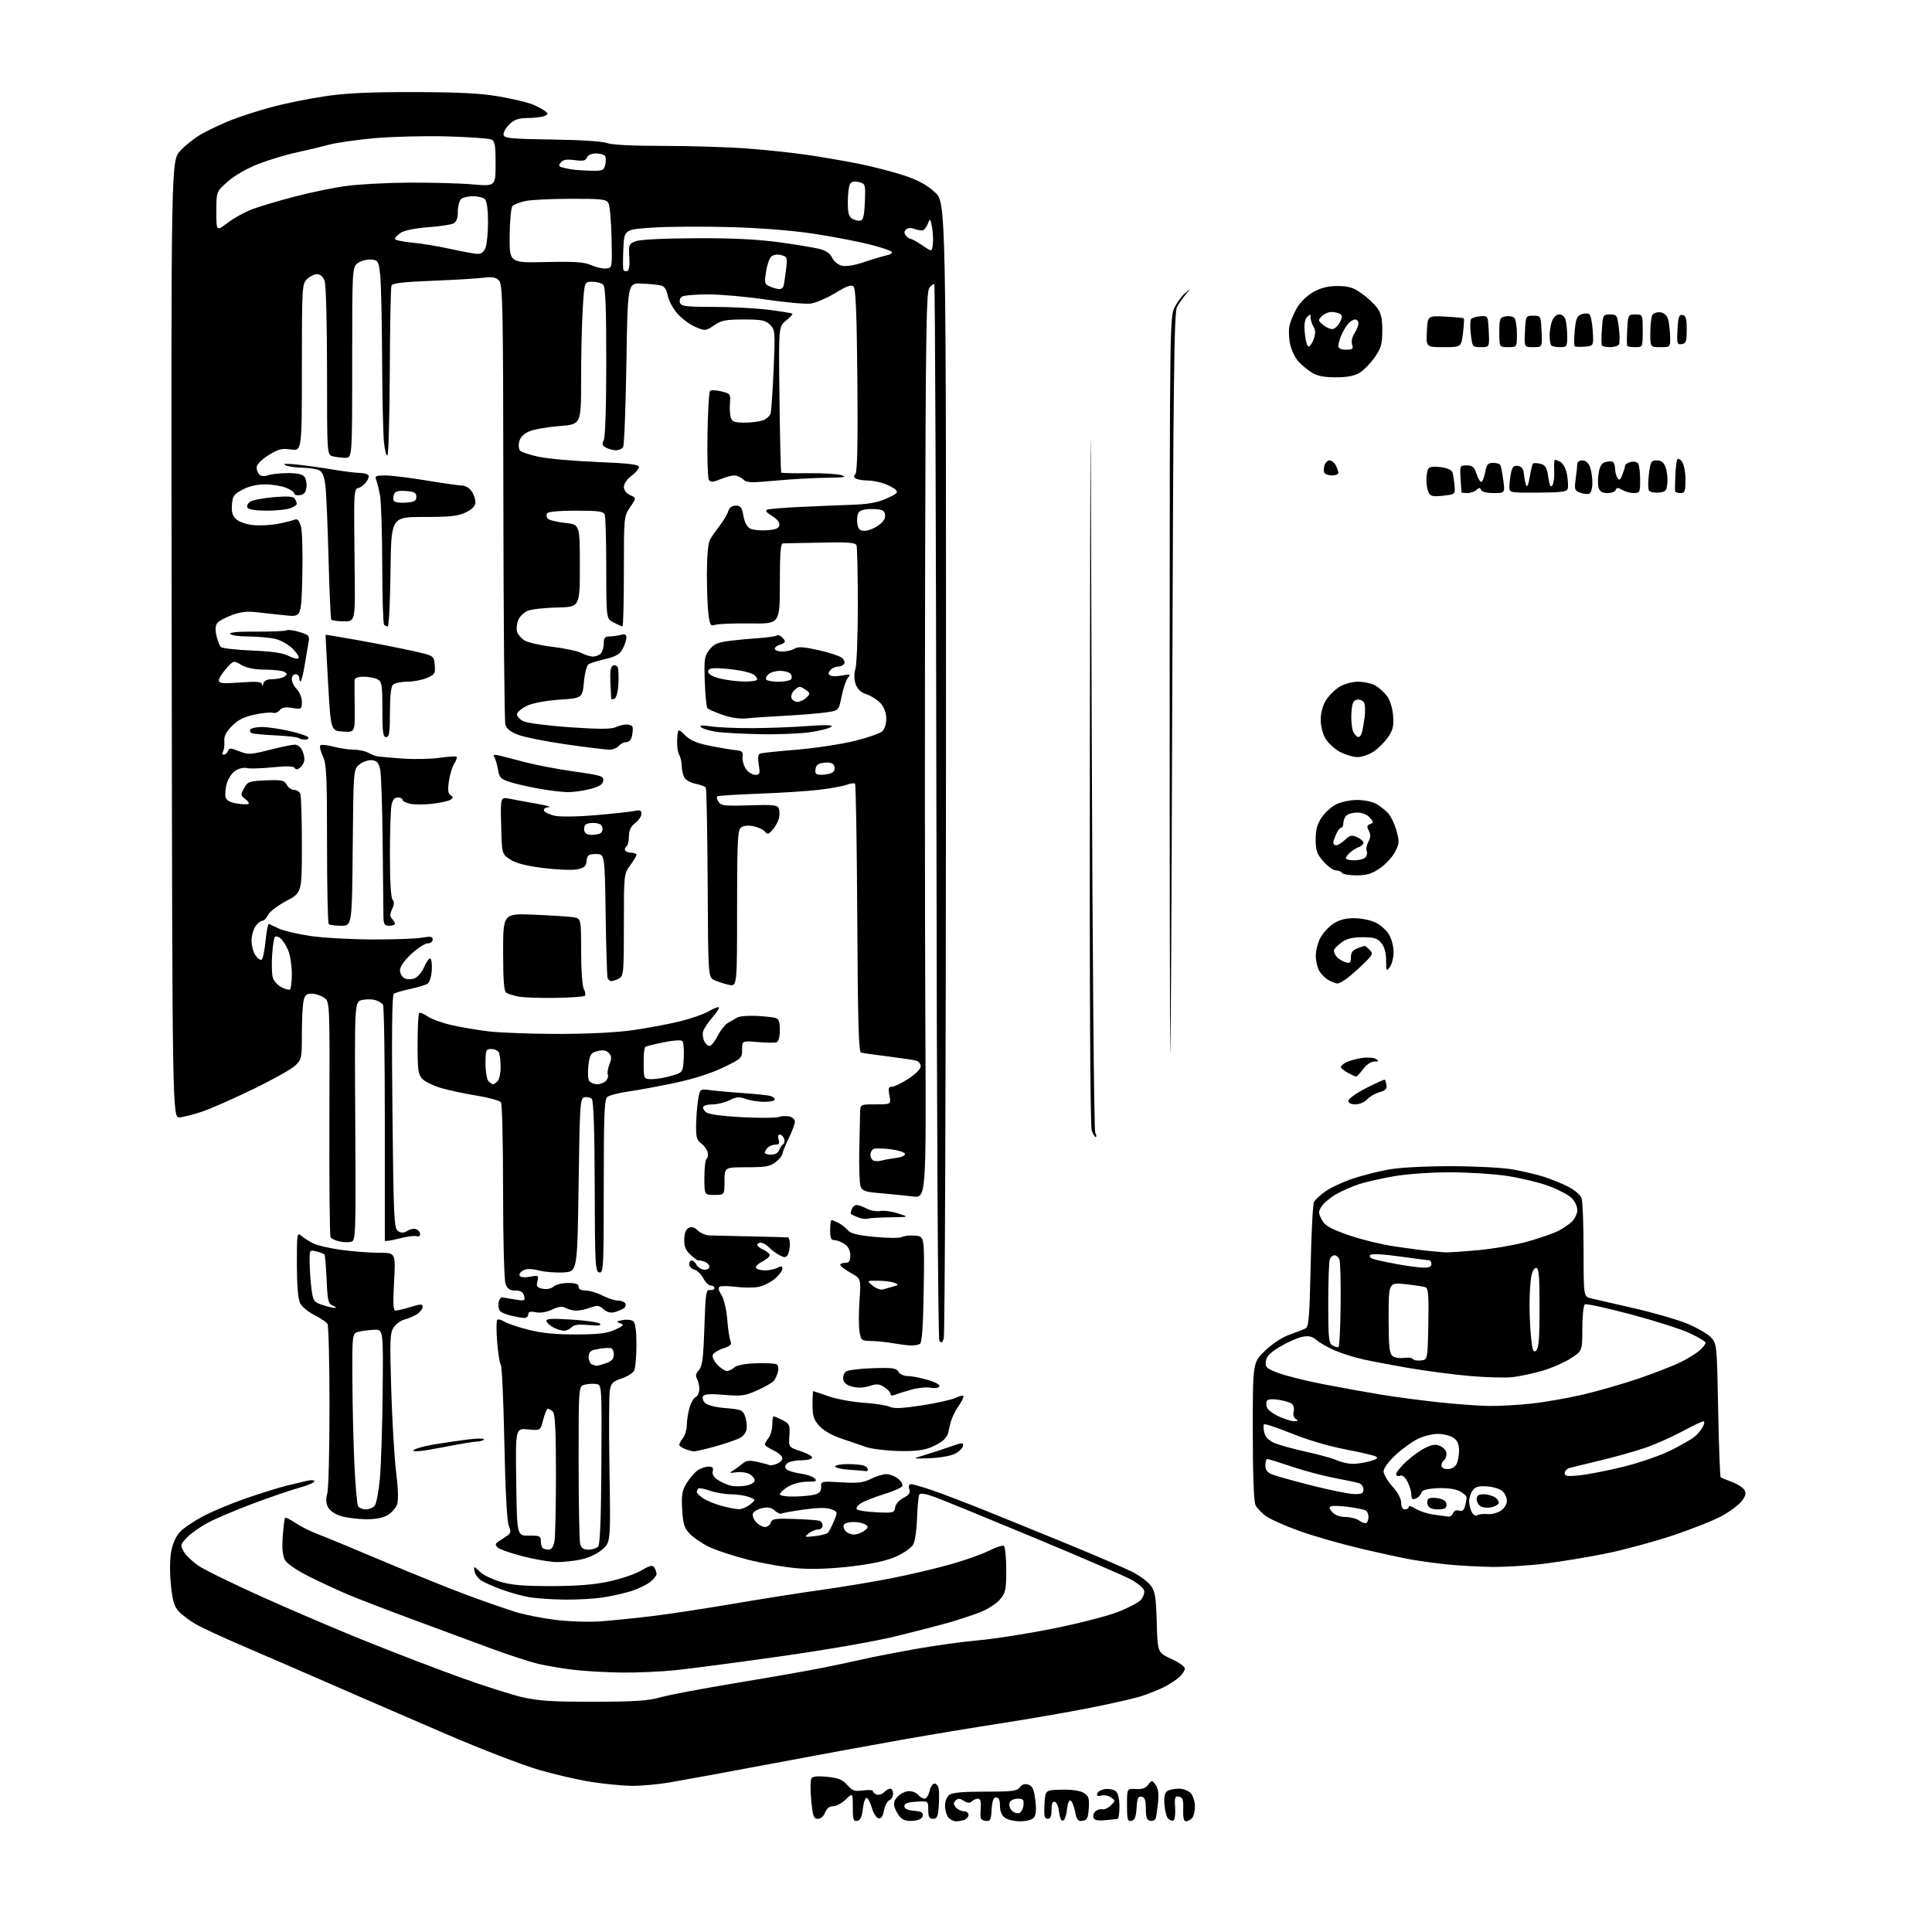 <?xml version="1.0" encoding="UTF-8" standalone="no"?>
<svg 
  version="1.1" 
  xmlns="http://www.w3.org/2000/svg" 
  xmlns:xlink="http://www.w3.org/1999/xlink" 
  xmlns:svg="http://www.w3.org/2000/svg"
  xmlns:rdf="http://www.w3.org/1999/02/22-rdf-syntax-ns#"
  xmlns:cc="http://creativecommons.org/ns#"
  xmlns:dc="http://purl.org/dc/elements/1.1/"
  viewBox="0 0 768 768"
  width="768"
  height="768"
>
<style>svg {background-color: white; }</style>"
<path stroke="none" fill="black" fill-rule="evenodd" d="M340.75,723.81C339.25,724.10 339.00,723.33 339.00,718.39C339.00,712.63 339.00,712.63 336.20,715.31C334.65,716.79 332.39,718.00 331.17,718.00C329.72,718.00 328.62,718.87 328.00,720.50C327.44,721.98 326.26,723.00 325.11,723.00C323.43,723.00 323.08,722.02 322.48,715.58C322.09,711.50 322.12,707.62 322.53,706.96C323.04,706.13 325.03,705.93 328.89,706.32C333.32,706.78 334.99,707.46 336.81,709.57C338.79,711.87 339.68,712.17 343.06,711.72C345.23,711.43 347.00,711.55 347.00,711.99C347.00,712.43 347.66,713.04 348.47,713.35C349.28,713.66 350.60,713.26 351.40,712.46C352.20,711.66 353.34,711.00 353.93,711.00C354.52,711.00 355.00,711.91 355.00,713.03C355.00,714.15 354.34,715.32 353.53,715.63C352.72,715.94 351.76,717.75 351.41,719.65C350.96,722.02 350.28,723.01 349.22,722.80C348.37,722.64 347.19,720.78 346.59,718.68C345.99,716.57 345.05,714.77 344.50,714.68C343.95,714.58 343.27,716.52 343.00,718.99C342.64,722.23 342.01,723.58 340.75,723.81zM362.94,723.80C360.50,724.00 358.90,723.54 357.82,722.30C356.95,721.31 355.94,719.51 355.57,718.30C355.10,716.77 355.52,715.48 356.95,714.05C358.08,712.92 360.07,712.00 361.38,712.00C362.69,712.00 364.32,712.67 365.00,713.50C365.68,714.33 366.83,715.00 367.54,715.00C368.26,715.00 369.14,713.65 369.50,712.00C369.86,710.35 370.77,709.00 371.51,709.00C372.25,709.00 373.00,710.01 373.18,711.25C373.36,712.49 373.34,715.64 373.15,718.25C372.87,722.13 372.46,723.00 370.90,723.00C369.39,723.00 369.00,722.27 369.00,719.45C369.00,715.89 369.00,715.89 364.25,716.20C360.83,716.41 359.50,716.92 359.50,718.00C359.50,719.02 360.73,719.60 363.31,719.81C366.25,720.06 367.05,720.51 366.80,721.81C366.59,722.94 365.31,723.60 362.94,723.80zM380.04,724.00C379.05,724.00 377.66,723.30 376.96,722.45C376.25,721.59 375.67,719.50 375.67,717.81C375.67,716.03 376.40,714.18 377.40,713.45C378.59,712.58 383.08,712.19 391.63,712.20C402.34,712.22 404.30,711.97 405.39,710.49C406.24,709.32 407.34,708.97 408.76,709.42C410.44,709.96 411.01,711.21 411.55,715.55C412.02,719.32 411.85,721.48 410.99,722.51C410.26,723.40 408.06,724.00 405.57,724.00C403.27,724.00 400.51,723.36 399.44,722.58C398.19,721.67 397.50,719.97 397.50,717.83C397.50,715.54 397.03,714.50 396.00,714.50C394.92,714.50 394.41,715.84 394.19,719.31C393.92,723.61 393.65,724.09 391.71,723.81C389.80,723.54 389.57,722.97 389.84,719.25C390.07,716.16 389.78,715.00 388.78,715.00C388.02,715.00 386.91,715.49 386.32,716.08C385.54,716.86 384.64,716.79 383.14,715.86C381.53,714.85 380.78,714.82 379.87,715.73C378.96,716.64 378.98,717.27 379.96,718.46C380.67,719.31 382.09,720.00 383.12,720.00C384.16,720.00 385.00,720.63 385.00,721.39C385.00,722.16 384.29,723.06 383.42,723.39C382.55,723.73 381.03,724.00 380.04,724.00zM422.96,723.42C422.42,723.97 421.87,723.77 421.58,722.92C421.32,722.14 420.96,720.41 420.80,719.08C420.63,717.75 419.94,716.47 419.25,716.24C418.41,715.97 418.00,717.00 418.00,719.42C418.00,721.99 417.56,723.00 416.45,723.00C415.20,723.00 414.96,721.91 415.20,717.29C415.50,711.57 415.50,711.57 422.00,711.43C426.09,711.34 429.35,711.81 430.80,712.70C432.76,713.91 433.06,714.81 432.80,718.81C432.55,722.75 432.15,723.55 430.32,723.81C428.49,724.07 428.01,723.47 427.32,720.01C426.87,717.75 426.05,715.81 425.50,715.70C424.95,715.59 424.36,717.08 424.18,719.00C424.00,720.92 423.45,722.91 422.96,723.42zM439.35,723.55C436.39,723.85 435.05,723.57 434.66,722.56C434.36,721.78 434.75,720.62 435.53,719.98C436.30,719.34 437.50,719.00 438.19,719.23C438.89,719.46 440.37,718.80 441.48,717.76C443.41,715.94 443.42,715.80 441.70,714.54C440.72,713.81 438.97,713.46 437.82,713.76C436.33,714.15 435.86,713.90 436.19,712.90C436.45,712.13 437.88,711.35 439.39,711.18C440.89,711.00 442.77,711.39 443.56,712.05C444.45,712.79 445.00,715.10 445.00,718.12C445.00,720.81 444.66,723.03 444.25,723.06C443.84,723.09 441.63,723.31 439.35,723.55zM449.75,723.81C448.23,724.10 448.00,723.29 448.00,717.54C448.00,710.94 448.00,710.94 451.49,711.17C453.98,711.34 455.40,710.85 456.43,709.45C457.86,707.52 457.89,707.52 459.36,709.50C460.40,710.90 460.69,712.99 460.34,716.50C460.06,719.25 459.65,722.10 459.42,722.82C459.19,723.55 458.22,724.00 457.25,723.81C455.89,723.55 455.50,722.47 455.50,719.01C455.50,715.61 455.09,714.47 453.81,714.21C452.44,713.94 452.06,714.79 451.81,718.68C451.58,722.31 451.07,723.56 449.75,723.81zM466.36,723.71C465.78,723.91 464.82,723.49 464.24,722.78C463.66,722.08 463.04,719.56 462.87,717.19C462.66,714.23 463.03,712.60 464.03,711.96C464.84,711.45 466.89,711.02 468.60,711.02C470.34,711.01 472.41,711.80 473.35,712.83C474.26,713.83 475.00,716.22 475.00,718.13C475.00,720.04 474.46,722.14 473.80,722.80C473.14,723.46 472.05,724.00 471.39,724.00C470.59,724.00 470.23,722.40 470.34,719.29C470.47,715.44 470.16,714.50 468.67,714.20C467.07,713.87 466.87,714.42 467.13,718.59C467.30,721.32 466.97,723.51 466.36,723.71zM404.91,720.78C405.80,720.62 406.64,719.28 406.82,717.74C407.09,715.38 406.78,715.00 404.54,715.00C403.11,715.00 401.68,715.68 401.36,716.51C401.04,717.34 401.35,718.71 402.05,719.56C402.74,720.40 404.03,720.95 404.91,720.78zM251.00,709.90C247.43,709.85 240.33,709.16 235.23,708.37C230.13,707.59 220.68,705.42 214.23,703.55C207.78,701.68 191.03,695.22 177.00,689.18C162.97,683.14 142.50,674.26 131.50,669.46C120.50,664.65 104.86,657.88 96.75,654.40C88.64,650.93 80.06,646.95 77.69,645.56C75.32,644.17 72.34,641.93 71.07,640.57C69.25,638.63 68.59,636.39 67.93,629.91C67.44,625.05 67.50,619.65 68.07,616.65C68.66,613.50 70.02,610.54 71.65,608.84C73.09,607.34 77.25,604.55 80.89,602.64C84.52,600.74 92.14,597.57 97.82,595.60C103.50,593.63 110.70,591.39 113.82,590.61C116.94,589.84 120.74,588.93 122.25,588.59C123.76,588.24 125.00,588.36 125.00,588.85C125.00,589.34 122.19,590.52 118.75,591.47C115.31,592.43 107.10,595.24 100.50,597.72C93.90,600.20 85.96,603.56 82.86,605.19C79.76,606.83 75.94,609.50 74.38,611.13C71.68,613.94 71.62,614.23 73.05,616.79C73.87,618.28 76.57,620.85 79.03,622.50C81.49,624.16 93.27,629.89 105.20,635.24C117.14,640.60 135.81,648.55 146.70,652.91C157.59,657.27 173.93,663.53 183.00,666.80C192.07,670.08 203.10,673.60 207.50,674.63C213.97,676.14 219.42,676.49 236.00,676.47C252.35,676.45 257.72,676.09 262.50,674.72C265.80,673.77 279.52,671.18 293.00,668.95C306.48,666.73 321.96,664.01 327.41,662.90C332.86,661.80 340.06,660.27 343.41,659.50C346.76,658.73 355.80,656.96 363.51,655.58C371.21,654.19 382.65,652.60 388.92,652.05C395.20,651.50 408.47,649.42 418.42,647.43C428.36,645.44 439.93,642.49 444.11,640.88C448.30,639.28 452.50,637.10 453.45,636.05C454.40,635.01 455.02,633.33 454.83,632.32C454.64,631.32 452.24,629.30 449.49,627.83C446.75,626.37 429.43,618.89 411.00,611.22C392.57,603.55 374.93,596.33 371.79,595.17C368.10,593.81 365.86,593.42 365.45,594.09C365.10,594.65 364.70,598.81 364.56,603.34C364.42,607.86 363.75,612.60 363.07,613.87C362.39,615.15 359.40,617.30 356.43,618.66C352.72,620.36 347.18,621.60 338.76,622.62C330.89,623.58 323.28,623.88 317.50,623.46C312.55,623.11 303.53,621.56 297.45,620.03C291.38,618.49 284.18,616.11 281.45,614.72C278.73,613.33 275.39,611.01 274.03,609.55C272.01,607.39 271.49,605.64 271.17,600.00C270.84,594.21 271.13,592.52 272.97,589.55C274.18,587.59 276.13,585.32 277.30,584.50C278.48,583.67 280.43,583.00 281.63,583.00C283.26,583.00 283.69,583.47 283.33,584.84C283.02,586.03 283.72,587.24 285.32,588.29C286.68,589.18 288.97,590.20 290.40,590.56C291.84,590.93 294.59,590.93 296.51,590.56C298.55,590.18 300.00,589.32 300.00,588.49C300.00,587.71 299.05,586.56 297.89,585.94C296.72,585.32 294.36,585.01 292.64,585.26C290.00,585.65 289.79,585.55 291.33,584.61C292.34,584.00 294.04,582.76 295.11,581.86C296.67,580.54 297.85,580.40 301.19,581.15C303.46,581.66 305.59,582.24 305.91,582.42C306.24,582.61 307.51,582.38 308.75,581.91C309.99,581.45 311.00,580.43 311.00,579.65C311.00,578.87 309.43,577.48 307.50,576.57C305.57,575.65 304.01,574.59 304.03,574.20C304.05,573.82 304.72,572.63 305.53,571.56C306.34,570.49 307.00,568.13 307.00,566.31C307.00,564.49 307.25,563.00 307.55,563.00C307.85,563.00 309.45,563.70 311.09,564.55C313.85,565.97 314.07,566.47 313.79,570.70C313.50,575.29 313.50,575.29 318.35,576.90C321.01,577.78 323.04,578.95 322.85,579.50C322.66,580.05 320.62,580.50 318.32,580.50C316.01,580.50 313.56,581.06 312.87,581.75C311.96,582.64 311.91,583.31 312.68,584.08C313.27,584.67 315.72,585.42 318.11,585.74C320.51,586.06 323.07,586.93 323.81,587.66C324.92,588.78 324.43,589.00 320.82,589.00C318.28,589.01 315.16,589.82 313.25,590.99C311.46,592.08 310.00,593.43 310.00,593.99C310.00,594.57 312.46,594.96 315.75,594.90C318.91,594.85 322.62,594.48 324.00,594.09C325.78,593.58 326.47,592.71 326.41,591.07C326.32,588.80 326.46,588.77 334.41,589.25C341.00,589.65 343.19,589.39 346.21,587.87C348.25,586.84 351.01,586.00 352.35,586.00C353.69,586.00 355.80,586.83 357.05,587.84C358.30,588.85 359.00,590.19 358.62,590.81C358.23,591.44 354.90,592.88 351.22,594.01C347.54,595.15 343.46,596.78 342.15,597.63C340.85,598.49 340.17,599.56 340.64,600.01C341.11,600.46 344.65,600.98 348.50,601.16C355.13,601.48 355.52,601.38 355.82,599.24C356.01,597.94 357.41,596.32 359.12,595.44C361.38,594.27 361.95,593.42 361.48,591.95C361.07,590.65 361.33,590.00 362.26,590.00C363.02,590.00 366.99,591.16 371.08,592.59C375.16,594.01 383.90,597.34 390.50,599.99C397.10,602.64 411.95,608.68 423.50,613.41C435.05,618.15 446.95,623.26 449.96,624.76C452.96,626.27 456.33,628.77 457.46,630.32C459.19,632.70 459.55,634.97 459.83,645.03C460.17,656.93 460.17,656.93 465.58,659.41C468.56,660.77 471.00,662.51 471.00,663.27C471.00,664.03 469.99,665.58 468.75,666.71C467.51,667.85 464.70,669.66 462.50,670.75C460.30,671.84 456.25,673.44 453.50,674.32C450.75,675.19 441.52,677.28 433.00,678.96C424.48,680.64 408.73,683.37 398.00,685.03C387.27,686.69 369.50,689.63 358.50,691.58C347.50,693.52 324.10,697.82 306.50,701.14C288.90,704.45 270.68,707.80 266.00,708.58C261.32,709.36 254.57,709.95 251.00,709.90zM247.14,664.87C241.29,664.80 232.90,664.33 228.50,663.83C224.10,663.33 217.68,662.27 214.24,661.47C210.80,660.68 202.03,657.82 194.74,655.12C187.46,652.42 173.62,647.30 164.00,643.74C154.38,640.18 143.12,635.86 138.99,634.14C134.86,632.42 127.66,629.10 123.00,626.76C117.70,624.09 114.03,621.56 113.21,620.00C112.32,618.31 112.06,615.27 112.40,610.63C112.68,606.85 113.10,603.57 113.33,603.33C113.57,603.10 115.43,604.03 117.46,605.41C119.49,606.78 123.53,608.80 126.44,609.89C129.35,610.98 140.91,615.76 152.12,620.52C163.33,625.27 178.35,631.34 185.50,633.99C192.65,636.65 201.44,639.72 205.03,640.81C208.62,641.90 215.82,643.32 221.03,643.96C226.28,644.60 234.29,644.84 239.00,644.49C243.68,644.14 252.90,643.20 259.50,642.40C266.10,641.59 280.50,639.39 291.50,637.52C302.50,635.64 318.25,633.16 326.50,632.01C334.75,630.86 347.31,628.77 354.40,627.37C361.50,625.97 371.99,623.50 377.71,621.89C383.44,620.29 390.36,617.84 393.10,616.45C395.84,615.06 398.51,614.20 399.04,614.52C399.57,614.85 400.00,619.11 400.00,623.98C400.00,631.97 399.75,633.14 397.51,635.80C396.15,637.43 392.66,639.69 389.76,640.83C386.87,641.96 381.35,643.80 377.50,644.91C373.65,646.01 364.02,648.51 356.09,650.45C347.89,652.46 328.09,655.90 310.09,658.45C292.72,660.91 273.84,663.39 268.14,663.96C262.45,664.53 253.00,664.94 247.14,664.87zM224.50,635.87C219.55,635.81 213.26,635.39 210.52,634.93C207.78,634.47 202.83,633.11 199.52,631.91C196.21,630.70 192.53,629.08 191.35,628.31C190.17,627.54 188.98,626.03 188.70,624.95C188.42,623.88 188.37,623.00 188.59,623.00C188.82,623.00 189.88,623.88 190.96,624.96C192.04,626.04 195.53,627.73 198.71,628.71C203.15,630.08 207.89,630.50 219.00,630.50C229.21,630.49 236.02,629.96 242.00,628.68C246.68,627.68 252.47,625.72 254.87,624.32C258.41,622.26 259.41,622.03 260.11,623.14C260.58,623.89 260.98,625.03 260.98,625.68C260.99,626.33 259.85,627.76 258.44,628.87C257.04,629.97 253.77,631.56 251.19,632.40C248.61,633.25 243.57,634.39 240.00,634.96C236.43,635.52 229.45,635.94 224.50,635.87zM593.20,622.87C587.86,622.79 579.90,622.36 575.50,621.91C571.10,621.46 564.58,620.58 561.00,619.95C557.42,619.32 548.20,617.31 540.50,615.48C532.80,613.66 522.06,610.57 516.63,608.63C511.20,606.69 505.27,604.07 503.44,602.82C501.61,601.56 499.64,599.49 499.05,598.22C498.40,596.78 498.00,585.67 498.00,568.77C498.00,541.63 498.00,541.63 502.85,536.96C505.72,534.19 509.70,531.57 512.60,530.55C515.30,529.60 518.17,528.48 519.00,528.05C520.25,527.41 520.58,523.27 521.00,503.39C521.27,490.25 521.87,478.75 522.32,477.83C522.78,476.92 524.87,474.98 526.97,473.52C529.07,472.06 533.88,469.83 537.65,468.56C541.42,467.29 547.88,465.64 552.00,464.90C556.46,464.10 566.59,463.57 577.00,463.58C586.78,463.60 597.59,464.17 601.50,464.89C605.35,465.59 610.75,466.87 613.50,467.72C616.25,468.58 620.60,470.33 623.18,471.62C625.78,472.92 628.22,474.96 628.68,476.23C629.13,477.48 629.50,486.80 629.50,496.95C629.50,515.40 629.50,515.40 632.50,516.13C634.15,516.53 641.80,518.29 649.50,520.04C657.20,521.79 666.70,524.54 670.61,526.14C674.52,527.75 678.79,530.21 680.11,531.61C682.48,534.13 682.50,534.41 683.00,560.50C683.27,574.99 683.73,587.02 684.00,587.24C684.27,587.46 686.25,588.29 688.39,589.07C690.53,589.86 692.77,591.27 693.36,592.21C694.20,593.54 693.98,594.54 692.40,596.66C691.28,598.17 687.69,600.85 684.43,602.63C681.17,604.41 672.42,607.89 665.00,610.36C657.58,612.83 645.88,616.00 639.00,617.42C632.12,618.83 621.19,620.67 614.70,621.49C608.21,622.32 598.53,622.94 593.20,622.87zM221.20,620.95C218.62,620.92 212.56,619.88 207.75,618.64C202.93,617.41 198.43,615.81 197.75,615.09C196.75,614.05 196.86,613.57 198.34,612.65C199.35,612.02 200.89,611.00 201.76,610.38C203.08,609.46 203.16,608.76 202.22,606.38C201.52,604.60 200.86,592.03 200.49,573.54C200.16,557.06 199.52,543.11 199.08,542.54C198.63,541.97 197.98,537.87 197.63,533.43C197.27,528.98 197.29,525.05 197.66,524.67C198.03,524.30 199.28,524.60 200.42,525.34C201.56,526.08 205.88,527.54 210.00,528.59C215.30,529.94 220.88,530.49 229.00,530.46C238.02,530.44 241.36,530.03 244.50,528.58C247.95,526.99 248.23,526.63 246.53,526.03C244.83,525.42 244.96,525.24 247.53,524.75C249.16,524.43 251.06,524.64 251.75,525.21C252.57,525.89 253.00,529.15 253.00,534.69C253.00,539.33 252.58,543.92 252.06,544.89C251.55,545.85 249.30,547.24 247.08,547.97C243.70,549.09 242.93,549.85 242.42,552.56C242.09,554.35 242.02,568.68 242.28,584.41C242.74,613.02 242.74,613.02 239.45,615.91C237.49,617.63 234.08,619.25 231.03,619.90C228.21,620.51 223.79,620.98 221.20,620.95zM218.04,616.00C219.16,616.00 219.97,614.91 220.38,612.88C220.72,611.16 221.00,599.10 221.00,586.07C221.00,568.99 220.67,562.07 219.80,561.20C219.14,560.54 218.25,560.00 217.81,560.00C217.38,560.00 216.54,561.96 215.93,564.35C214.84,568.69 214.84,568.69 209.88,568.21C204.91,567.74 204.91,567.74 205.21,589.12C205.50,610.50 205.50,610.50 210.25,610.44C214.46,610.38 215.00,610.62 215.00,612.52C215.00,613.70 215.30,614.97 215.67,615.33C216.03,615.70 217.10,616.00 218.04,616.00zM233.99,616.00C235.51,616.00 237.24,615.42 237.83,614.71C238.53,613.86 238.95,602.62 239.06,581.96C239.23,550.50 239.23,550.50 237.01,550.17C235.79,549.98 233.72,550.11 232.40,550.44C230.00,551.04 230.00,551.04 230.01,581.27C230.02,597.90 230.30,612.51 230.63,613.75C231.07,615.39 231.98,616.00 233.99,616.00zM323.87,610.65C326.28,610.38 328.61,609.78 329.07,609.33C329.52,608.87 330.60,606.80 331.47,604.73C333.04,600.98 333.03,600.96 330.38,599.95C328.56,599.26 325.16,599.29 319.64,600.05C315.19,600.66 311.18,601.39 310.72,601.68C310.25,601.96 309.03,601.43 308.00,600.50C306.65,599.28 305.27,599.00 303.00,599.50C301.28,599.88 299.62,600.84 299.31,601.63C299.01,602.43 299.56,603.96 300.53,605.04C301.51,606.12 303.11,607.00 304.09,607.00C305.07,607.00 306.12,606.21 306.42,605.25C306.90,603.73 308.11,603.54 315.74,603.81C320.56,603.97 325.06,604.30 325.75,604.52C326.44,604.75 327.00,605.63 327.00,606.47C327.00,607.31 326.19,608.00 325.19,608.00C324.20,608.00 322.51,608.71 321.44,609.57C319.62,611.04 319.78,611.10 323.87,610.65zM339.43,610.00C340.63,610.00 342.49,609.33 343.56,608.52C345.24,607.24 345.30,606.90 344.00,606.03C343.18,605.48 341.06,605.02 339.31,605.02C337.55,605.01 335.83,605.47 335.47,606.04C335.12,606.62 335.37,607.74 336.04,608.54C336.70,609.34 338.23,610.00 339.43,610.00zM543.15,605.41C543.62,605.12 544.00,604.04 544.00,603.00C544.00,601.96 543.52,600.82 542.94,600.47C542.36,600.11 539.32,599.46 536.19,599.04C533.06,598.61 529.92,598.48 529.21,598.75C528.22,599.13 528.31,599.69 529.61,601.12C530.66,602.28 532.69,603.01 534.90,603.03C536.88,603.05 539.35,603.71 540.40,604.50C541.44,605.29 542.68,605.70 543.15,605.41zM145.35,603.92C142.13,603.88 137.71,603.31 135.52,602.65C133.12,601.92 131.07,600.51 130.37,599.11C129.59,597.55 129.50,595.74 130.10,593.64C130.60,591.92 130.99,576.34 130.98,559.01C130.98,541.68 130.61,526.93 130.17,526.24C129.72,525.54 127.37,523.96 124.94,522.74C122.50,521.51 119.95,519.38 119.27,518.00C118.48,516.41 118.02,510.82 118.01,502.60C118.00,490.39 118.09,489.77 119.75,491.22C120.71,492.07 122.85,493.43 124.50,494.26C126.15,495.09 131.28,496.27 135.91,496.88C140.53,497.50 147.23,498.00 150.80,498.00C157.28,498.00 157.28,498.00 156.65,509.50C156.17,518.31 156.32,521.00 157.26,520.99C157.94,520.98 160.64,520.33 163.25,519.54C167.36,518.29 168.00,518.29 168.00,519.52C168.00,520.31 166.99,521.61 165.75,522.41C164.51,523.21 162.29,524.16 160.80,524.53C159.32,524.89 157.37,526.31 156.47,527.69C155.02,529.89 154.92,532.79 155.54,552.84C155.92,565.30 156.80,579.98 157.50,585.45C158.29,591.75 158.42,596.36 157.85,598.01C157.35,599.43 155.65,601.37 154.07,602.30C152.19,603.41 149.17,603.97 145.35,603.92zM575.78,602.87C576.49,602.94 577.33,602.31 577.65,601.47C578.00,600.55 578.94,600.16 579.99,600.50C581.24,600.89 581.93,600.39 582.36,598.78C582.70,597.53 582.98,595.97 582.99,595.32C582.99,594.68 581.72,593.51 580.15,592.73C578.41,591.86 575.03,591.41 571.43,591.58C567.63,591.76 565.40,592.32 565.12,593.18C564.89,593.90 564.21,594.83 563.60,595.23C563.00,595.64 562.16,595.98 561.75,595.98C561.34,595.99 561.00,595.08 561.00,593.95C561.00,592.82 560.32,590.59 559.49,588.98C558.51,587.09 557.46,586.27 556.49,586.64C555.66,586.96 555.00,586.66 555.00,585.95C555.00,585.26 556.84,582.99 559.09,580.92C561.34,578.84 564.77,576.39 566.71,575.47C569.46,574.16 570.77,574.03 572.62,574.87C573.95,575.48 575.00,576.82 575.00,577.92C575.00,579.00 574.55,580.16 574.00,580.50C573.45,580.84 573.00,581.77 573.00,582.56C573.00,583.42 573.99,584.00 575.46,584.00C576.88,584.00 578.37,583.17 578.96,582.07C579.53,581.00 580.00,578.55 580.00,576.62C580.00,574.13 579.36,572.66 577.78,571.56C576.56,570.70 573.77,570.00 571.59,570.00C569.41,570.00 565.80,570.90 563.57,571.99C561.33,573.09 557.36,575.97 554.75,578.38C551.98,580.95 550.00,583.66 550.00,584.89C550.00,586.05 551.58,588.74 553.50,590.87C555.63,593.23 557.00,595.77 557.00,597.37C557.00,599.04 557.55,600.00 558.50,600.00C559.33,600.00 560.00,599.54 560.00,598.98C560.00,598.41 561.20,598.74 562.66,599.70C564.13,600.66 567.39,601.73 569.91,602.09C572.44,602.44 575.08,602.79 575.78,602.87zM587.30,602.31C587.96,601.91 589.76,601.71 591.30,601.87C592.84,602.03 595.21,601.44 596.55,600.56C597.99,599.62 599.00,597.99 599.00,596.63C599.00,595.35 598.21,593.60 597.25,592.74C596.29,591.88 593.54,591.03 591.15,590.87C587.78,590.63 586.48,590.99 585.40,592.47C584.63,593.52 584.00,595.45 584.00,596.76C584.00,598.06 584.47,600.01 585.05,601.09C585.67,602.26 586.59,602.76 587.30,602.31zM145.44,600.00C146.71,600.00 148.29,599.35 148.95,598.56C149.60,597.77 150.53,592.94 151.00,587.81C151.48,582.69 151.97,567.25 152.11,553.50C152.35,528.50 152.35,528.50 148.84,528.60C146.92,528.65 144.14,529.00 142.67,529.37C140.00,530.04 140.00,530.04 140.08,548.27C140.12,558.30 140.48,573.48 140.87,582.01C141.26,590.54 141.93,598.08 142.35,598.76C142.77,599.44 144.16,600.00 145.44,600.00zM293.64,599.93C294.82,599.97 296.84,599.13 298.14,598.08C300.50,596.16 300.50,596.16 297.68,595.08C296.14,594.48 292.93,594.00 290.56,594.00C288.19,594.00 284.44,593.36 282.22,592.58C280.00,591.79 277.92,591.42 277.59,591.74C277.27,592.07 277.00,592.70 277.00,593.14C277.00,593.59 278.17,594.72 279.60,595.66C281.03,596.59 284.29,597.92 286.85,598.61C289.41,599.30 292.46,599.90 293.64,599.93zM571.61,600.00C569.36,600.00 568.00,599.44 567.57,598.33C567.22,597.42 567.31,596.29 567.78,595.82C568.24,595.36 570.06,595.26 571.81,595.61C574.04,596.06 575.00,596.82 575.00,598.12C575.00,599.59 574.26,600.00 571.61,600.00zM592.61,599.22C591.28,599.48 589.47,599.28 588.60,598.79C587.72,598.30 587.00,597.02 587.00,595.95C587.00,594.48 587.69,594.00 589.81,594.00C591.35,594.00 593.45,594.61 594.46,595.35C595.48,596.09 596.02,597.16 595.67,597.73C595.32,598.30 593.94,598.97 592.61,599.22zM538.25,593.91C541.32,593.98 542.00,593.65 542.00,592.07C542.00,591.00 541.21,589.89 540.25,589.59C539.29,589.29 534.86,588.35 530.42,587.51C525.97,586.67 518.35,584.64 513.48,582.99C508.61,581.35 504.26,580.00 503.81,580.00C503.37,580.00 503.00,581.14 503.00,582.52C503.00,584.35 503.76,585.35 505.75,586.14C507.26,586.74 514.35,588.71 521.50,590.53C528.65,592.34 536.19,593.87 538.25,593.91zM628.25,586.43C631.69,586.05 639.58,584.48 645.79,582.93C652.00,581.38 660.33,578.48 664.29,576.49C668.26,574.50 672.45,572.09 673.60,571.14C674.76,570.19 676.24,568.42 676.89,567.21C677.56,565.96 677.66,565.00 677.11,565.00C676.58,565.00 672.81,566.81 668.71,569.01C664.62,571.22 657.95,574.17 653.89,575.57C649.82,576.96 641.77,579.22 636.00,580.59C630.23,581.96 624.71,583.31 623.75,583.60C622.79,583.90 622.00,584.80 622.00,585.62C622.00,586.84 623.09,586.98 628.25,586.43zM344.25,584.81C343.84,584.71 340.91,584.46 337.75,584.26C334.59,584.06 332.00,583.47 332.00,582.95C332.00,582.43 334.21,582.00 336.92,582.00C339.62,582.00 342.55,582.27 343.42,582.61C344.29,582.94 345.00,583.62 345.00,584.11C345.00,584.60 344.66,584.91 344.25,584.81zM537.50,581.91C539.15,581.95 542.28,581.50 544.45,580.89C547.29,580.10 547.99,579.57 546.94,578.99C546.14,578.54 540.63,577.25 534.70,576.13C528.44,574.94 519.53,572.31 513.48,569.85C507.74,567.52 502.79,565.88 502.48,566.19C502.16,566.51 502.21,567.99 502.59,569.49C503.05,571.35 504.39,572.68 506.79,573.69C508.73,574.49 514.32,576.03 519.22,577.10C524.11,578.17 529.56,579.67 531.31,580.44C533.06,581.21 535.85,581.87 537.50,581.91zM369.50,579.67C362.50,579.92 362.50,579.92 367.50,578.42C370.25,577.59 374.89,576.08 377.81,575.05C382.62,573.36 383.08,573.34 382.79,574.84C382.62,575.74 381.13,577.14 379.49,577.95C377.84,578.75 373.35,579.53 369.50,579.67zM175.72,575.37C168.41,576.81 164.07,577.28 164.30,576.61C164.49,576.02 168.00,574.97 172.08,574.27C176.16,573.58 182.51,572.64 186.19,572.19C189.87,571.74 192.66,571.74 192.38,572.19C192.11,572.63 190.90,573.01 189.69,573.03C188.49,573.04 182.20,574.09 175.72,575.37zM275.76,576.94C275.07,576.90 273.49,576.47 272.25,575.97C271.01,575.47 270.01,574.71 270.03,574.28C270.05,573.85 270.72,572.63 271.53,571.56C272.34,570.49 273.00,568.24 273.01,566.56C273.01,564.88 273.49,561.79 274.07,559.69C274.65,557.60 275.77,555.64 276.56,555.34C277.35,555.03 277.99,553.60 277.98,552.14C277.98,550.69 277.55,548.84 277.04,548.02C276.39,547.00 276.63,545.96 277.80,544.67C279.19,543.14 279.59,540.02 280.00,527.65C280.45,513.93 280.67,512.53 282.25,512.79C283.21,512.96 284.00,512.62 284.00,512.04C284.00,511.47 283.34,511.00 282.53,511.00C281.71,511.00 280.38,509.71 279.57,508.13C278.75,506.55 277.16,505.01 276.04,504.72C274.92,504.43 274.00,503.47 274.00,502.59C274.00,501.72 274.43,501.00 274.96,501.00C275.50,501.00 276.36,501.80 276.88,502.78C277.41,503.76 278.77,504.63 279.92,504.72C281.09,504.81 282.00,504.28 282.00,503.51C282.00,502.75 280.99,501.81 279.75,501.42C278.51,501.03 277.50,500.87 277.50,501.06C277.50,501.26 276.26,500.35 274.75,499.03C272.66,497.21 272.00,495.74 272.00,492.87C272.00,490.39 272.57,488.78 273.67,488.17C274.86,487.50 275.90,487.76 277.36,489.12C278.47,490.15 280.53,491.05 281.94,491.10C283.35,491.16 290.80,491.33 298.50,491.49C306.20,491.65 312.84,491.83 313.25,491.89C313.66,491.95 313.99,493.24 313.98,494.75C313.98,496.26 313.58,498.11 313.11,498.85C312.42,499.95 311.81,499.97 309.88,498.97C308.57,498.29 306.69,496.89 305.71,495.86C304.73,494.84 303.26,494.00 302.46,494.00C301.66,494.00 301.00,494.38 301.00,494.84C301.00,495.30 302.12,496.19 303.50,496.82C304.88,497.44 306.00,498.41 306.00,498.95C306.00,499.50 304.64,500.65 302.97,501.52C301.30,502.38 300.20,503.52 300.53,504.04C300.85,504.57 302.47,505.00 304.12,505.00C305.78,505.00 308.00,504.53 309.07,503.96C310.56,503.16 311.00,503.26 311.00,504.38C311.00,505.17 309.64,506.97 307.97,508.37C306.30,509.77 303.37,511.21 301.46,511.57C299.54,511.93 295.51,511.92 292.50,511.54C289.50,511.17 286.58,511.14 286.03,511.48C285.40,511.87 285.68,513.11 286.76,514.75C287.78,516.31 288.74,520.32 289.08,524.45C289.39,528.33 289.99,532.24 290.40,533.15C290.97,534.43 290.33,535.07 287.50,536.00C285.50,536.66 283.62,537.83 283.32,538.60C283.03,539.37 283.85,541.11 285.14,542.48C286.44,543.85 288.14,544.97 288.92,544.98C289.70,544.99 291.05,544.36 291.92,543.57C292.91,542.68 296.14,542.06 300.59,541.92C304.50,541.79 308.17,541.99 308.75,542.35C309.33,542.71 309.56,544.01 309.26,545.25C308.96,546.49 308.23,548.11 307.65,548.86C307.06,549.60 304.09,551.32 301.04,552.68C296.11,554.87 294.66,555.07 287.87,554.48C282.42,554.00 280.02,554.15 279.50,555.00C279.09,555.66 279.44,556.87 280.27,557.70C281.18,558.61 284.47,559.43 288.47,559.75C294.49,560.23 295.26,560.54 296.13,562.83C296.66,564.24 296.96,566.53 296.80,567.93C296.61,569.57 295.50,570.96 293.70,571.82C292.17,572.55 287.79,574.02 283.97,575.08C280.15,576.13 276.46,576.97 275.76,576.94zM356.64,576.78C351.77,576.63 346.14,575.90 344.14,575.17C342.14,574.44 337.80,572.96 334.50,571.87C330.85,570.67 327.43,568.72 325.75,566.89C323.46,564.38 323.00,562.97 323.00,558.44C323.00,555.45 323.13,553.00 323.28,553.00C323.44,553.00 326.18,553.92 329.37,555.04C332.56,556.16 338.84,557.32 343.33,557.62C347.82,557.91 352.50,558.64 353.71,559.23C355.34,560.02 358.73,559.86 366.62,558.64C372.50,557.73 378.60,556.35 380.16,555.57C381.83,554.74 383.00,554.57 383.00,555.17C383.00,555.73 382.06,557.51 380.91,559.12C379.76,560.74 378.42,563.51 377.93,565.28C377.44,567.05 377.00,568.95 376.95,569.50C376.90,570.05 376.16,571.27 375.31,572.21C374.45,573.16 371.90,574.63 369.63,575.50C366.74,576.59 362.85,576.98 356.64,576.78zM514.50,564.96C516.04,564.97 516.18,564.77 515.11,564.09C514.30,563.58 513.94,562.33 514.25,561.14C514.55,560.00 514.26,558.63 513.60,558.08C512.94,557.53 510.57,556.79 508.33,556.44C505.92,556.05 503.99,556.20 503.62,556.80C503.28,557.36 503.29,558.59 503.65,559.53C504.01,560.47 506.15,562.07 508.40,563.09C510.66,564.12 513.40,564.96 514.50,564.96zM591.79,558.89C595.80,558.95 603.45,558.53 608.79,557.95C614.13,557.37 623.45,555.74 629.50,554.31C635.55,552.89 645.62,549.97 651.88,547.82C658.13,545.67 665.56,542.75 668.38,541.34C671.19,539.93 674.51,537.85 675.75,536.72C676.99,535.58 678.00,534.26 678.00,533.77C678.00,533.29 675.19,531.58 671.75,529.98C668.31,528.37 657.74,525.00 648.25,522.47C638.76,519.95 630.55,518.16 630.00,518.50C629.45,518.84 629.00,523.15 629.00,528.08C629.00,537.04 629.00,537.04 624.26,540.05C621.65,541.71 616.59,543.90 613.01,544.93C609.43,545.96 604.20,547.08 601.39,547.42C598.58,547.76 590.94,547.56 584.41,546.99C577.88,546.42 567.13,545.02 560.52,543.89C553.91,542.76 545.58,541.18 542.00,540.40C538.42,539.61 533.25,537.98 530.50,536.78C527.75,535.58 524.51,533.74 523.31,532.68C521.66,531.23 520.28,530.91 517.75,531.39C515.89,531.74 511.93,533.48 508.94,535.26C504.83,537.71 503.42,539.16 503.19,541.16C502.92,543.54 503.44,544.02 508.32,545.85C511.31,546.96 519.55,549.00 526.63,550.36C533.71,551.73 544.00,553.58 549.50,554.47C555.00,555.36 565.12,556.70 572.00,557.44C578.88,558.17 587.78,558.83 591.79,558.89zM355.75,554.47C354.70,554.92 354.00,554.78 354.00,554.13C354.00,553.53 352.89,552.32 351.54,551.43C349.51,550.10 348.47,550.02 345.62,550.96C343.42,551.69 340.96,551.79 338.83,551.24C336.62,550.67 335.40,549.70 335.20,548.35C335.04,547.24 335.49,545.84 336.20,545.25C336.92,544.66 341.71,544.05 346.85,543.88C354.81,543.63 356.33,543.84 357.15,545.30C357.69,546.26 359.30,547.00 360.87,547.00C362.39,547.00 365.98,547.70 368.85,548.55C371.97,549.47 373.80,550.52 373.41,551.15C373.05,551.73 371.49,551.95 369.95,551.64C368.40,551.33 364.97,551.67 362.32,552.40C359.67,553.12 356.71,554.06 355.75,554.47zM237.10,542.92C237.43,542.96 239.12,542.51 240.85,541.90C243.20,541.08 244.00,540.20 244.00,538.40C244.00,537.08 243.44,535.95 242.75,535.88C242.06,535.82 240.82,535.83 240.00,535.91C239.18,535.99 237.49,536.28 236.25,536.55C234.68,536.89 234.00,537.76 234.00,539.44C234.00,540.75 234.56,542.06 235.25,542.34C235.94,542.62 236.77,542.88 237.10,542.92zM564.84,540.81C567.50,540.50 567.50,540.50 567.78,526.37C568.00,515.22 567.77,512.12 566.70,511.72C565.96,511.43 562.35,510.87 558.67,510.48C552.00,509.77 552.00,509.77 552.00,523.76C552.00,534.94 552.30,538.00 553.49,538.99C554.31,539.67 556.36,540.03 558.03,539.78C559.71,539.54 561.34,539.73 561.64,540.22C561.94,540.71 563.38,540.98 564.84,540.81zM610.64,536.88C611.68,536.02 612.00,532.03 612.00,519.88C612.00,507.11 611.73,504.00 610.63,504.00C609.83,504.00 609.01,505.54 608.64,507.75C608.30,509.81 608.02,514.70 608.01,518.60C608.00,522.51 608.29,528.47 608.64,531.86C609.17,536.88 609.53,537.80 610.64,536.88zM532.10,535.44C532.45,535.22 532.82,527.71 532.92,518.74C533.02,509.77 532.81,501.66 532.45,500.72C532.08,499.77 531.21,499.00 530.50,499.00C529.79,499.00 528.94,499.71 528.61,500.58C528.27,501.45 528.00,509.30 528.00,518.03C528.00,532.03 528.20,534.01 529.73,534.87C530.68,535.40 531.75,535.66 532.10,535.44zM362.00,534.86C360.62,534.80 357.48,534.39 355.00,533.95C352.52,533.51 348.65,533.11 346.38,533.07C342.42,533.00 342.24,532.86 341.66,529.28C341.33,527.23 341.33,521.67 341.67,516.92C342.28,508.28 342.28,508.28 338.14,505.96C335.86,504.68 334.00,503.26 334.00,502.82C334.00,502.37 334.90,502.00 336.00,502.00C337.55,502.00 338.00,501.33 338.00,499.06C338.00,497.15 337.22,495.57 335.78,494.56C334.56,493.70 332.76,493.00 331.78,493.00C330.37,493.00 330.00,492.17 330.00,489.00C330.00,486.80 330.25,485.00 330.57,485.00C330.88,485.00 332.11,485.50 333.32,486.12C334.52,486.73 336.18,488.04 337.00,489.02C338.12,490.36 340.85,491.04 347.75,491.69C352.84,492.18 357.69,492.20 358.52,491.73C359.35,491.26 361.71,491.02 363.77,491.19C367.50,491.50 367.50,491.50 367.19,512.48C366.96,527.27 366.52,533.68 365.69,534.22C365.03,534.63 363.38,534.92 362.00,534.86zM375.15,532.12C374.49,533.91 374.15,534.06 373.41,532.92C372.87,532.08 372.39,446.66 372.23,322.56C372.08,207.65 371.71,113.38 371.40,113.07C371.09,112.76 370.20,113.38 369.42,114.44C368.22,116.08 367.96,133.23 367.75,225.94C367.61,286.20 367.65,367.17 367.84,405.89C368.18,476.27 368.18,476.27 362.84,475.61C359.90,475.25 354.20,474.68 350.17,474.34C343.92,473.82 342.74,473.42 342.09,471.61C341.67,470.45 341.44,464.10 341.57,457.50C341.70,450.90 341.85,444.04 341.90,442.25C342.00,439.00 342.00,439.00 348.11,439.00C354.22,439.00 354.22,439.00 353.57,435.50C353.03,432.64 353.21,432.00 354.56,432.00C355.48,432.00 358.42,430.57 361.11,428.83C363.92,427.01 366.00,424.91 366.00,423.90C366.00,422.93 365.21,421.91 364.25,421.63C363.29,421.36 358.23,420.60 353.00,419.95C347.77,419.30 342.95,418.62 342.28,418.43C341.33,418.16 340.99,405.85 340.78,365.12C340.62,336.00 340.22,311.89 339.89,311.55C339.55,311.22 338.10,311.39 336.65,311.94C335.21,312.49 330.31,313.39 325.76,313.94C321.22,314.48 310.32,315.19 301.54,315.51C292.76,315.83 285.35,316.31 285.08,316.59C284.80,316.87 285.06,317.86 285.66,318.80C286.60,320.27 288.24,320.45 297.86,320.13C307.39,319.82 309.06,320.00 309.59,321.39C309.94,322.28 309.95,324.05 309.64,325.32C309.32,326.59 308.20,328.62 307.15,329.82C305.51,331.72 305.09,331.82 304.03,330.53C303.35,329.72 301.26,328.77 299.39,328.41C297.26,328.01 295.42,328.24 294.49,329.01C293.23,330.05 293.00,335.01 293.00,361.20C293.00,392.16 293.00,392.16 289.75,391.48C287.96,391.10 285.38,390.27 284.00,389.63C281.50,388.47 281.50,388.47 281.31,351.23C281.20,330.75 280.87,313.60 280.57,313.11C280.27,312.62 278.45,311.93 276.52,311.57C274.60,311.21 272.57,310.06 272.01,309.02C271.46,307.98 271.00,305.95 271.00,304.50C271.00,303.05 270.52,300.98 269.94,299.90C269.36,298.81 269.03,296.03 269.19,293.71C269.50,289.50 269.50,289.50 272.34,292.29C274.43,294.35 277.04,295.45 282.34,296.50C286.28,297.29 290.85,298.06 292.50,298.21C295.00,298.45 295.45,298.89 295.18,300.81C295.00,302.09 295.57,304.22 296.45,305.56C297.33,306.90 298.99,308.00 300.15,308.00C302.05,308.00 302.19,307.60 301.61,303.97C301.16,301.14 301.34,299.82 302.23,299.52C302.93,299.28 309.37,298.61 316.55,298.03C323.73,297.44 334.01,295.90 339.40,294.60C344.79,293.30 349.92,291.51 350.80,290.63C351.72,289.70 352.35,287.52 352.30,285.43C352.23,283.19 351.35,280.94 349.95,279.45C348.72,278.13 346.23,276.57 344.43,275.98C342.21,275.24 340.83,273.96 340.14,271.98C339.49,270.09 339.46,267.89 340.06,265.78C340.58,263.99 341.00,252.53 341.00,240.34C341.00,228.14 340.76,217.54 340.47,216.78C340.04,215.67 337.20,215.45 326.22,215.70C318.67,215.87 311.94,216.00 311.25,216.00C310.30,216.00 310.00,219.86 310.00,231.99C310.00,247.99 310.00,247.99 298.25,247.83C291.79,247.75 285.55,247.99 284.39,248.36C282.50,248.98 282.21,248.57 281.64,244.38C281.29,241.82 281.00,234.58 281.00,228.29C281.00,221.53 281.47,215.98 282.16,214.68C282.80,213.48 284.56,210.93 286.06,209.00C287.57,207.07 289.10,204.49 289.47,203.25C289.91,201.75 290.91,201.00 292.48,201.00C294.44,201.00 294.94,201.66 295.50,205.01C295.92,207.47 296.93,209.43 298.12,210.07C299.19,210.64 302.19,210.97 304.78,210.80C308.29,210.58 309.57,210.06 309.81,208.78C310.01,207.70 308.92,206.31 306.87,205.07C304.59,203.68 304.05,202.93 305.06,202.57C305.85,202.29 311.45,201.83 317.50,201.54C323.55,201.26 332.77,200.87 338.00,200.69C345.12,200.45 348.74,199.81 352.44,198.16C356.65,196.27 357.16,195.75 355.94,194.60C355.15,193.87 352.97,192.75 351.10,192.13C349.23,191.51 346.46,191.00 344.93,191.00C343.41,191.00 341.44,190.72 340.56,190.38C339.35,189.92 339.22,189.44 340.04,188.45C340.80,187.53 341.04,176.15 340.82,151.11C340.59,125.31 340.17,114.77 339.33,113.93C338.44,113.04 336.71,113.64 332.03,116.48C328.66,118.53 324.24,120.42 322.20,120.68C320.17,120.94 312.20,120.23 304.50,119.08C296.80,117.94 286.45,117.02 281.50,117.02C276.55,117.03 271.87,117.43 271.10,117.91C270.34,118.40 269.99,119.52 270.32,120.40C270.84,121.75 272.92,122.00 283.65,122.00C290.64,122.00 300.45,122.51 305.43,123.14C310.42,123.76 314.71,124.46 314.96,124.68C315.21,124.90 314.09,126.15 312.46,127.45C309.50,129.81 309.50,129.81 309.86,158.66C310.05,174.52 310.37,187.67 310.56,187.87C310.75,188.07 315.54,188.18 321.20,188.11C326.87,188.03 332.85,188.39 334.50,188.90C336.87,189.63 335.61,189.85 328.50,189.92C323.55,189.97 314.43,190.48 308.24,191.06C298.43,191.98 296.77,191.92 295.42,190.56C294.56,189.70 292.97,189.00 291.90,189.00C290.82,189.00 288.30,189.69 286.29,190.52C283.37,191.74 282.48,191.79 281.80,190.77C281.34,190.07 281.08,182.00 281.23,172.83C281.38,163.66 281.84,155.82 282.26,155.41C282.67,154.99 284.70,155.07 286.76,155.58C290.33,156.46 290.48,156.67 290.17,160.23C290.00,162.28 290.14,164.86 290.49,165.98C291.02,167.64 291.99,168.00 296.00,168.00C298.68,168.00 301.99,167.58 303.35,167.06C304.71,166.54 306.06,165.30 306.34,164.31C306.62,163.31 307.15,155.46 307.53,146.85C308.17,131.82 308.12,131.12 306.10,129.10C304.30,127.30 302.80,127.00 295.64,127.00C288.54,127.00 286.76,127.35 283.85,129.33C280.49,131.60 280.33,131.62 276.43,129.96C274.24,129.03 271.02,126.64 269.27,124.66C267.53,122.67 265.80,119.45 265.44,117.51C264.97,115.04 264.13,113.83 262.64,113.46C261.46,113.18 258.02,112.85 255.00,112.72C249.50,112.50 249.50,112.50 249.00,144.50C248.72,162.10 248.14,177.06 247.69,177.75C247.25,178.44 245.98,179.00 244.88,179.00C243.77,179.00 241.99,178.53 240.92,177.96C239.39,177.14 239.19,176.52 239.99,175.02C240.60,173.87 241.00,161.68 241.00,143.77C241.00,122.26 240.68,114.08 239.80,113.20C239.14,112.54 237.18,112.00 235.45,112.00C232.30,112.00 232.30,112.00 231.65,122.66C231.29,128.52 231.00,141.27 231.00,151.01C231.00,168.70 231.00,168.70 222.44,169.36C217.74,169.72 212.35,170.66 210.48,171.44C208.23,172.38 206.85,173.77 206.41,175.51C206.04,176.96 206.21,178.61 206.78,179.18C207.34,179.74 210.66,180.83 214.15,181.58C217.64,182.34 228.04,183.26 237.25,183.64C250.06,184.16 254.00,184.62 254.00,185.63C254.00,186.35 252.65,187.94 251.00,189.16C249.28,190.43 248.00,192.30 248.00,193.53C248.00,194.85 248.96,196.12 250.49,196.81C252.98,197.95 252.98,197.95 250.49,201.61C248.02,205.24 248.00,205.50 248.00,227.14C248.00,239.16 247.75,249.00 247.45,249.00C247.15,249.00 245.57,248.31 243.95,247.47C241.00,245.95 241.00,245.95 241.00,226.06C241.00,215.12 240.73,205.45 240.39,204.58C239.89,203.27 237.91,203.00 228.95,203.00C222.23,203.00 217.86,203.41 217.45,204.09C217.08,204.69 217.24,205.64 217.81,206.21C218.38,206.78 221.47,207.53 224.67,207.87C230.50,208.50 230.50,208.50 230.50,224.90C230.50,241.29 230.50,241.29 221.50,241.49C216.55,241.59 211.25,242.19 209.73,242.82C208.21,243.45 206.51,245.16 205.96,246.61C205.40,248.07 205.22,250.12 205.55,251.16C205.88,252.20 207.18,253.73 208.44,254.55C209.70,255.38 214.73,256.53 219.62,257.12C224.50,257.71 229.69,258.82 231.15,259.59C232.61,260.37 234.66,261.00 235.70,261.00C236.75,261.00 238.14,260.46 238.80,259.80C239.46,259.14 240.00,257.34 240.00,255.80C240.00,253.57 240.46,253.00 242.25,252.99C243.49,252.98 245.51,252.70 246.75,252.37C248.42,251.92 249.00,252.19 249.00,253.43C249.00,254.35 248.35,256.35 247.56,257.87C246.44,260.05 244.94,260.94 240.65,261.96C237.63,262.69 234.61,263.62 233.94,264.04C233.27,264.45 232.44,267.65 232.11,271.15C231.50,277.50 231.50,277.50 222.29,278.15C216.53,278.55 211.66,279.49 209.29,280.65C207.21,281.67 205.50,283.17 205.50,283.99C205.50,284.80 206.69,286.04 208.14,286.74C209.60,287.44 217.88,288.50 226.54,289.10C237.94,289.89 242.96,289.89 244.69,289.09C246.01,288.49 247.95,288.00 248.99,288.00C250.03,288.00 251.09,288.34 251.35,288.76C251.61,289.17 251.58,290.75 251.29,292.26C250.96,294.01 250.13,295.00 249.01,295.00C248.04,295.00 246.68,295.68 246.00,296.50C245.32,297.32 243.61,298.00 242.21,298.00C240.81,298.00 233.13,297.06 225.16,295.92C217.18,294.77 208.61,293.08 206.12,292.15C202.88,290.95 201.38,289.76 200.89,287.98C200.51,286.62 200.15,246.72 200.10,199.32C200.01,120.45 199.86,113.00 198.34,111.48C197.07,110.21 195.60,109.96 192.09,110.41C189.57,110.73 180.44,111.28 171.81,111.62C160.01,112.08 156.00,112.57 155.61,113.58C155.32,114.33 155.02,129.51 154.95,147.32C154.87,165.13 154.46,180.25 154.05,180.92C153.64,181.59 153.01,179.35 152.65,175.92C152.29,172.50 151.95,157.51 151.89,142.60C151.83,127.70 151.49,112.80 151.14,109.50C150.54,103.84 150.34,103.48 147.69,103.18C146.14,103.00 143.77,103.57 142.44,104.45C140.00,106.05 140.00,106.05 140.00,144.02C140.00,182.00 140.00,182.00 137.25,181.99C135.74,181.98 133.49,181.70 132.25,181.37C130.00,180.77 130.00,180.77 130.00,147.45C130.00,128.22 129.59,113.05 129.02,111.57C128.42,109.98 127.28,109.00 126.02,109.00C124.91,109.00 123.10,109.90 122.00,111.00C120.08,112.92 120.00,114.33 120.00,146.14C120.00,179.27 120.00,179.27 115.64,178.67C111.93,178.17 110.57,178.52 106.64,181.02C103.78,182.83 102.00,184.69 102.00,185.86C102.00,186.90 102.56,188.20 103.25,188.75C103.96,189.32 105.36,189.41 106.50,188.95C107.60,188.50 111.03,188.11 114.13,188.07C117.88,188.02 120.15,188.48 120.95,189.44C121.61,190.23 122.00,192.14 121.82,193.69C121.59,195.72 120.87,196.59 119.25,196.82C118.01,197.00 117.00,196.71 117.00,196.19C117.00,195.67 115.56,194.65 113.81,193.92C112.05,193.19 108.34,192.58 105.56,192.55C102.29,192.52 99.09,193.24 96.50,194.59C92.98,196.43 92.46,197.16 92.20,200.64C91.98,203.61 92.41,205.06 93.94,206.45C95.09,207.48 98.06,208.49 100.74,208.74C103.36,208.99 107.75,208.76 110.50,208.22C113.25,207.69 116.21,206.95 117.07,206.59C118.23,206.10 118.89,206.78 119.61,209.21C120.14,211.02 120.40,219.87 120.18,228.88C119.78,245.26 119.78,245.26 113.64,244.63C110.26,244.29 105.13,243.73 102.23,243.38C98.40,242.92 95.67,243.22 92.23,244.49C89.63,245.46 86.99,246.88 86.36,247.66C85.62,248.58 85.51,250.32 86.04,252.66C86.48,254.63 87.27,256.67 87.79,257.19C88.31,257.71 93.86,258.34 100.12,258.60C108.09,258.92 112.46,259.56 114.71,260.73C116.48,261.66 118.25,262.08 118.66,261.67C119.07,261.27 118.03,259.57 116.36,257.90C114.69,256.23 111.56,254.45 109.41,253.96C107.26,253.46 102.49,253.04 98.81,253.02C95.13,253.01 91.84,252.55 91.50,251.99C91.09,251.34 94.74,251.02 101.90,251.08C107.96,251.12 113.37,250.89 113.91,250.56C114.44,250.23 116.74,250.53 119.02,251.23C122.87,252.41 123.11,252.71 122.62,255.50C122.33,257.15 121.66,261.13 121.12,264.34C120.59,267.56 119.89,270.44 119.57,270.76C119.26,271.08 119.00,270.58 119.00,269.67C119.00,268.75 118.33,268.00 117.50,268.00C116.67,268.00 116.00,268.89 116.00,270.00C116.00,271.10 116.90,272.90 118.00,274.00C119.11,275.11 120.00,277.33 120.00,279.01C120.00,281.94 119.89,282.01 116.20,281.42C113.44,280.97 112.06,281.23 111.13,282.35C110.43,283.19 109.24,283.65 108.49,283.36C107.74,283.07 104.52,283.37 101.35,284.03C97.10,284.91 94.69,286.11 92.26,288.54C89.86,290.94 89.02,292.62 89.17,294.70C89.29,296.27 89.05,298.11 88.64,298.78C88.22,299.46 88.37,300.00 88.97,300.00C89.57,300.00 90.31,299.34 90.62,298.54C91.11,297.28 91.68,297.29 95.03,298.63C98.60,300.06 99.49,300.02 107.13,298.09C111.67,296.94 116.18,296.00 117.16,296.00C118.13,296.00 119.40,296.87 119.96,297.93C120.53,299.00 121.00,300.74 121.00,301.81C121.00,302.88 120.29,304.34 119.42,305.06C118.32,305.98 117.64,306.04 117.17,305.29C116.71,304.54 113.96,304.45 108.32,305.02C103.82,305.48 99.21,305.61 98.07,305.31C96.93,305.01 94.90,305.49 93.55,306.37C92.20,307.26 90.67,309.55 90.14,311.47C89.61,313.38 89.40,315.81 89.67,316.86C90.02,318.19 91.41,318.97 94.22,319.42C96.45,319.78 98.51,319.82 98.81,319.52C99.11,319.22 98.49,318.33 97.43,317.55C95.64,316.22 95.61,315.91 97.03,313.31C98.47,310.69 99.05,310.48 105.73,310.21C112.08,309.95 113.01,310.15 113.98,311.96C114.58,313.08 115.91,314.00 116.93,314.00C117.95,314.00 119.06,314.71 119.39,315.58C119.73,316.45 120.00,325.65 120.00,336.03C120.00,354.89 120.00,354.89 113.75,358.19C110.31,360.01 107.06,362.51 106.51,363.75C105.97,364.99 104.98,366.00 104.32,366.00C103.66,366.00 102.41,367.00 101.56,368.22C100.70,369.44 100.00,372.04 100.00,374.00C100.00,375.96 100.71,378.56 101.57,379.79C102.43,381.03 103.53,381.79 104.01,381.49C104.49,381.20 105.19,377.80 105.57,373.94C105.96,370.08 106.54,367.08 106.88,367.26C107.22,367.45 109.08,368.32 111.00,369.19C112.92,370.06 118.55,371.36 123.50,372.08C128.45,372.81 139.47,373.42 148.00,373.45C156.53,373.48 165.41,373.16 167.75,372.74C171.21,372.12 172.00,372.26 172.00,373.49C172.00,374.33 171.12,375.00 170.03,375.00C168.94,375.00 166.02,376.89 163.53,379.19C160.71,381.79 159.00,384.24 159.00,385.65C159.00,386.91 159.79,388.34 160.75,388.85C161.76,389.38 163.47,389.40 164.79,388.90C166.06,388.42 167.75,386.45 168.56,384.52C169.37,382.58 170.45,381.00 170.97,381.00C171.48,381.00 171.79,383.06 171.64,385.58C171.49,388.22 170.77,390.53 169.94,391.05C169.15,391.55 166.03,392.49 163.00,393.14C159.97,393.79 157.05,394.67 156.50,395.08C155.85,395.57 155.67,411.82 156.00,442.06C156.46,484.64 156.64,488.37 158.25,489.38C159.54,490.20 160.51,490.17 161.96,489.26C163.04,488.58 164.61,488.30 165.46,488.62C166.31,488.95 167.00,489.83 167.00,490.58C167.00,491.32 166.38,491.70 165.62,491.41C164.86,491.11 161.71,491.54 158.62,492.34C155.53,493.15 152.99,493.52 152.97,493.16C152.96,492.79 152.96,471.80 152.97,446.50C152.99,421.20 152.66,400.00 152.25,399.38C151.84,398.77 150.48,397.95 149.23,397.56C147.98,397.17 145.60,397.15 143.95,397.51C140.94,398.17 140.94,398.17 141.22,445.60C141.48,490.26 141.40,493.06 139.73,493.59C138.75,493.90 136.62,493.86 134.99,493.50C133.36,493.14 131.74,492.39 131.40,491.84C131.06,491.28 130.85,469.99 130.94,444.51C131.10,398.19 131.10,398.19 128.83,396.59C127.58,395.72 125.36,395.00 123.90,395.00C121.73,395.00 121.14,395.57 120.62,398.13C120.28,399.84 120.00,405.72 120.00,411.17C120.00,420.71 119.89,421.20 117.25,423.67C115.74,425.08 108.19,429.30 100.47,433.03C92.75,436.77 83.75,440.74 80.47,441.84C77.19,442.95 73.15,444.00 71.50,444.17C68.50,444.50 68.50,444.50 68.25,254.26C67.99,64.01 67.99,64.01 71.60,60.02C73.58,57.82 77.52,54.73 80.35,53.14C83.18,51.55 88.50,49.07 92.16,47.63C95.82,46.19 103.02,43.89 108.16,42.51C113.30,41.13 122.67,39.23 129.00,38.29C137.51,37.01 146.73,36.58 164.50,36.61C182.27,36.64 191.05,37.09 198.31,38.34C203.70,39.27 209.74,40.70 211.73,41.53C213.72,42.36 215.99,43.57 216.77,44.22C217.98,45.23 217.92,45.51 216.35,46.13C215.33,46.53 212.34,46.89 209.70,46.93C205.97,46.98 204.35,47.56 202.39,49.52C201.00,50.91 200.01,52.75 200.18,53.62C200.46,54.97 203.17,55.23 219.50,55.46C230.66,55.62 239.66,56.20 241.32,56.87C243.08,57.58 251.49,58.00 263.82,58.00C274.64,58.00 289.57,58.47 297.00,59.03C304.43,59.59 315.23,60.74 321.00,61.58C326.77,62.42 336.00,64.02 341.49,65.12C346.99,66.23 355.01,68.30 359.32,69.73C364.93,71.58 368.43,73.48 371.63,76.41C376.10,80.50 376.10,80.50 376.04,305.20C376.00,428.78 375.60,530.89 375.15,532.12zM224.21,528.99C223.27,528.98 221.41,528.41 220.08,527.74C218.75,527.06 217.47,525.92 217.23,525.21C216.89,524.19 218.94,524.05 227.15,524.55C232.84,524.90 237.95,525.65 238.50,526.22C239.19,526.93 237.77,527.09 234.00,526.73C230.03,526.36 228.14,526.60 227.21,527.60C226.50,528.37 225.15,528.99 224.21,528.99zM208.25,523.90C207.29,523.84 205.00,523.44 203.16,523.00C201.32,522.57 199.37,521.77 198.82,521.22C198.28,520.68 197.99,519.17 198.19,517.87C198.39,516.56 199.07,515.60 199.71,515.73C200.34,515.85 202.67,516.24 204.87,516.60C208.59,517.19 208.84,517.09 208.32,515.12C207.92,513.57 206.98,513.00 204.86,513.00C202.66,513.00 201.71,512.38 200.98,510.43C200.41,508.95 199.99,493.44 199.98,473.68C199.98,454.88 199.61,438.93 199.16,438.23C198.72,437.53 194.34,436.31 189.43,435.51C184.52,434.71 178.11,433.34 175.19,432.47C172.28,431.60 169.01,430.01 167.94,428.94C166.24,427.24 166.00,425.55 166.00,415.17C166.00,408.66 166.28,403.06 166.61,402.72C166.95,402.38 168.41,402.94 169.86,403.97C171.31,404.99 175.43,406.52 179.00,407.37C182.57,408.22 189.31,409.39 193.97,409.96C198.63,410.53 211.18,411.00 221.85,411.00C234.01,411.00 245.21,410.43 251.87,409.46C257.72,408.62 266.06,407.05 270.40,405.97C274.75,404.90 279.86,403.10 281.78,401.97C283.69,400.84 285.48,400.15 285.76,400.43C286.04,400.70 284.90,402.49 283.22,404.40C281.55,406.31 279.89,408.78 279.53,409.90C279.18,411.01 279.39,412.87 280.01,414.02C280.63,415.18 281.65,415.95 282.29,415.74C282.92,415.53 284.36,413.60 285.47,411.45C286.59,409.31 288.40,407.09 289.50,406.53C290.60,405.96 292.18,405.06 293.00,404.52C293.82,403.98 297.20,403.67 300.50,403.83C303.80,403.99 307.29,404.35 308.25,404.63C309.57,405.01 310.00,406.20 310.00,409.48C310.00,412.05 309.49,414.03 308.75,414.31C308.06,414.57 304.69,414.54 301.25,414.24C295.00,413.71 295.00,413.71 295.00,417.22C295.00,420.60 294.73,420.86 287.39,424.39C282.61,426.69 275.46,428.96 268.14,430.50C261.74,431.85 253.43,433.38 249.68,433.91C245.93,434.44 242.22,435.40 241.43,436.06C240.24,437.05 240.00,443.02 240.00,471.70C240.00,503.97 239.89,506.13 238.25,505.81C236.63,505.49 236.49,503.02 236.41,471.69C236.35,449.54 235.95,437.55 235.26,436.86C234.69,436.29 233.38,435.97 232.36,436.17C230.60,436.51 230.47,438.43 230.00,471.01C229.50,505.50 229.50,505.50 224.02,505.81C221.00,505.98 216.60,505.63 214.24,505.04C211.18,504.27 209.37,504.27 207.95,505.03C206.84,505.62 206.23,506.57 206.59,507.14C206.97,507.75 208.66,507.91 210.74,507.52C214.08,506.89 214.22,506.98 213.64,509.32C213.11,511.40 213.43,511.85 215.76,512.30C217.40,512.62 219.13,512.26 220.08,511.42C220.95,510.64 223.53,510.00 225.83,510.00C228.87,510.00 230.00,510.41 230.00,511.50C230.00,512.47 230.98,513.00 232.79,513.00C234.32,513.00 237.34,513.90 239.50,515.00C241.66,516.10 244.43,517.00 245.65,517.00C246.88,517.00 248.19,517.50 248.57,518.11C248.95,518.72 248.64,519.63 247.88,520.12C247.12,520.61 245.47,521.29 244.21,521.63C242.72,522.02 241.22,521.61 239.92,520.43C238.21,518.88 237.47,518.79 234.64,519.81C232.84,520.47 230.35,521.00 229.11,521.00C227.88,521.00 225.99,520.53 224.92,519.96C223.47,519.18 222.08,519.34 219.47,520.58C217.30,521.61 214.83,522.02 212.98,521.65C210.75,521.20 210.00,521.42 210.00,522.52C210.00,523.34 209.21,523.95 208.25,523.90zM133.00,519.88C133.85,519.88 133.58,519.50 132.37,519.01C130.46,518.24 130.20,517.21 129.83,508.62C129.60,503.37 129.21,498.87 128.95,498.62C128.70,498.37 127.26,497.85 125.75,497.47C123.00,496.78 123.00,496.78 123.09,502.14C123.14,505.09 123.47,509.75 123.84,512.50C124.45,517.10 124.78,517.60 128.00,518.69C129.93,519.35 132.18,519.88 133.00,519.88zM350.89,512.60C351.78,512.36 353.62,511.83 355.00,511.43C357.35,510.75 357.38,510.66 355.50,509.92C354.40,509.49 351.48,509.12 349.00,509.10C344.50,509.07 344.50,509.07 346.89,511.06C348.20,512.15 350.00,512.85 350.89,512.60zM565.75,503.91C568.01,503.97 569.00,503.54 569.00,502.50C569.00,501.68 568.63,501.00 568.17,501.00C567.72,501.00 562.47,500.31 556.50,499.48C549.86,498.55 545.29,498.31 544.72,498.88C544.16,499.44 544.69,500.08 546.09,500.53C547.35,500.93 551.55,501.83 555.44,502.54C559.32,503.24 563.96,503.86 565.75,503.91zM574.50,497.83C575.60,497.92 581.62,497.51 587.88,496.93C594.13,496.34 603.06,494.76 607.72,493.41C612.38,492.06 617.61,490.24 619.34,489.36C621.08,488.48 623.51,486.84 624.75,485.71C626.00,484.57 627.00,482.47 627.00,481.00C627.00,479.49 625.96,477.37 624.59,476.08C623.26,474.84 619.12,472.71 615.39,471.35C611.67,470.00 604.31,468.24 599.06,467.45C593.80,466.66 583.60,466.01 576.38,466.01C569.13,466.00 559.29,466.68 554.38,467.53C549.50,468.37 543.25,469.77 540.50,470.64C537.75,471.51 533.58,473.32 531.24,474.66C528.90,476.00 526.28,478.16 525.43,479.47C524.03,481.60 524.03,482.15 525.39,484.78C526.63,487.18 528.54,488.30 535.70,490.86C540.54,492.58 549.00,494.67 554.50,495.49C560.00,496.30 566.30,497.13 568.50,497.32C570.70,497.51 573.40,497.74 574.50,497.83zM344.83,484.44C344.10,484.68 342.39,484.43 341.04,483.89C339.68,483.35 338.43,482.77 338.26,482.60C338.09,482.43 338.24,481.55 338.58,480.64C338.93,479.74 339.79,479.00 340.49,479.00C341.20,479.00 343.02,479.65 344.55,480.44C346.08,481.24 348.49,481.67 349.92,481.40C351.34,481.13 354.52,481.56 357.00,482.36C361.50,483.80 361.50,483.80 353.83,483.90C349.61,483.96 345.56,484.20 344.83,484.44zM284.00,475.00C280.00,475.00 280.00,475.00 280.00,468.06C280.00,464.24 280.41,460.87 280.91,460.56C281.40,460.25 281.57,459.08 281.28,457.97C280.99,456.85 279.82,455.29 278.69,454.49C276.99,453.30 276.64,452.03 276.71,447.28C276.76,444.10 277.12,439.54 277.51,437.15C278.23,432.81 278.23,432.81 282.36,433.36C284.64,433.66 290.55,434.19 295.50,434.53C300.45,434.88 305.29,435.38 306.25,435.65C307.21,435.91 308.00,436.55 308.00,437.07C308.00,437.58 306.12,438.00 303.82,438.00C301.52,438.00 298.21,437.48 296.47,436.85C293.88,435.91 292.69,436.01 289.99,437.35C288.18,438.26 285.21,439.00 283.41,439.00C281.60,439.00 279.87,439.40 279.57,439.89C279.27,440.37 279.74,441.37 280.62,442.10C281.64,442.95 286.72,443.66 294.84,444.09C301.78,444.46 308.33,444.44 309.39,444.05C310.45,443.66 312.37,443.54 313.66,443.79C314.98,444.04 316.00,444.94 315.99,445.87C315.99,446.76 314.87,449.75 313.52,452.50C312.17,455.25 311.05,458.03 311.03,458.68C311.01,459.33 309.81,460.79 308.37,461.93C306.15,463.67 304.32,464.00 296.87,464.00C288.00,464.00 288.00,464.00 288.00,469.50C288.00,475.00 288.00,475.00 284.00,475.00zM350.50,461.33C351.60,461.02 354.21,460.55 356.30,460.28C358.53,459.99 359.94,459.31 359.72,458.64C359.51,458.01 356.94,457.20 354.01,456.84C351.09,456.48 348.09,456.41 347.35,456.70C346.61,456.98 346.00,458.03 346.00,459.02C346.00,460.02 346.56,461.07 347.25,461.36C347.94,461.65 349.40,461.64 350.50,461.33zM306.53,459.00C308.03,459.00 309.33,458.29 309.71,457.25C310.06,456.29 310.79,455.21 311.32,454.85C311.86,454.49 312.01,453.48 311.68,452.60C311.34,451.72 310.57,451.00 309.96,451.00C309.32,451.00 309.13,451.83 309.50,453.00C309.98,454.51 309.68,455.00 308.27,455.00C307.24,455.00 305.86,455.54 305.20,456.20C304.54,456.86 304.00,457.76 304.00,458.20C304.00,458.64 305.14,459.00 306.53,459.00zM435.58,452.00C435.23,452.00 434.51,450.85 433.98,449.43C433.35,447.80 433.09,390.53 433.24,291.18C433.48,135.50 433.48,135.50 433.99,292.00C434.27,378.08 434.89,449.29 435.36,450.25C435.83,451.21 435.93,452.00 435.58,452.00zM538.85,439.00C537.04,439.00 536.00,438.48 536.00,437.57C536.00,436.78 539.20,434.51 543.11,432.51C547.02,430.52 550.35,429.03 550.52,429.19C550.68,429.36 550.97,430.36 551.15,431.42C551.41,432.84 550.71,433.54 548.42,434.15C546.72,434.60 544.52,435.88 543.51,436.98C542.50,438.11 540.43,439.00 538.85,439.00zM196.00,431.00C196.33,431.00 197.14,430.46 197.80,429.80C198.46,429.14 199.00,426.70 199.00,424.38C199.00,422.06 198.73,419.45 198.39,418.58C198.06,417.71 196.71,417.00 195.39,417.00C193.14,417.00 193.00,417.35 193.00,422.80C193.00,425.99 193.54,429.14 194.20,429.80C194.86,430.46 195.67,431.00 196.00,431.00zM237.50,431.00C238.74,431.00 240.30,430.34 240.96,429.54C241.63,428.74 241.92,427.68 241.62,427.19C241.31,426.70 241.60,424.88 242.25,423.15C243.22,420.57 243.17,419.74 241.96,418.53C240.89,417.46 239.64,417.27 237.49,417.84C234.81,418.56 234.44,419.14 233.89,423.57C233.56,426.29 233.72,429.06 234.26,429.75C234.80,430.44 236.26,431.00 237.50,431.00zM465.99,277.50C465.72,361.65 465.36,424.88 465.21,418.00C465.05,411.12 464.94,342.60 464.96,265.72C464.99,130.42 465.05,125.82 466.89,122.22C467.93,120.17 469.85,117.60 471.14,116.51C473.50,114.51 473.50,114.51 471.37,117.01C470.21,118.38 468.63,120.62 467.87,122.00C466.73,124.08 466.41,150.27 465.99,277.50zM259.25,428.98C261.04,428.98 264.52,428.37 267.00,427.63C271.50,426.29 271.50,426.29 271.80,420.50C271.97,417.31 271.71,414.31 271.23,413.83C270.73,413.33 267.48,413.56 263.62,414.37C259.92,415.14 256.73,415.94 256.54,416.14C256.35,416.34 256.10,417.40 255.98,418.50C255.87,419.60 255.82,422.41 255.88,424.75C256.00,428.86 256.11,429.00 259.25,428.98zM539.06,427.96C538.75,427.94 537.26,427.25 535.75,426.43C534.24,425.61 533.00,424.58 533.00,424.14C533.00,423.70 534.01,422.84 535.25,422.23C536.49,421.61 539.30,420.86 541.50,420.55C543.70,420.23 546.17,420.43 547.00,420.97C548.22,421.79 548.09,421.97 546.28,421.98C544.98,421.99 543.14,423.25 541.84,425.00C540.62,426.65 539.37,427.98 539.06,427.96zM220.67,396.68C214.53,396.77 207.91,396.52 205.97,396.12C204.02,395.71 201.88,395.05 201.22,394.63C200.35,394.10 200.00,389.50 200.00,378.49C200.00,363.10 200.00,363.10 212.25,363.60C218.99,363.88 225.96,364.33 227.75,364.60C231.00,365.09 231.00,365.09 231.00,378.11C231.00,385.53 231.47,392.00 232.08,393.15C232.68,394.26 232.86,395.47 232.50,395.84C232.14,396.20 226.81,396.58 220.67,396.68zM115.25,393.35C115.66,393.09 116.00,390.26 116.00,387.06C116.00,383.86 115.35,379.69 114.56,377.79C113.76,375.89 112.40,373.75 111.53,373.03C110.66,372.31 109.65,372.02 109.27,372.40C108.90,372.77 108.41,375.97 108.18,379.51C107.95,383.05 108.05,387.07 108.40,388.45C108.74,389.82 110.26,391.59 111.76,392.38C113.26,393.17 114.83,393.60 115.25,393.35zM531.62,390.96C531.00,390.95 529.42,390.33 528.11,389.60C526.80,388.88 525.12,387.20 524.40,385.89C523.67,384.58 523.06,381.93 523.04,380.00C523.02,378.07 523.79,374.93 524.75,373.02C525.71,371.11 528.03,368.52 529.90,367.27C532.29,365.67 534.76,365.00 538.25,365.00C540.97,365.00 544.78,365.75 546.72,366.67C548.65,367.59 551.08,369.73 552.11,371.42C553.15,373.11 553.98,376.30 553.96,378.50C553.95,380.70 553.28,383.37 552.47,384.44C551.11,386.24 551.00,386.04 551.00,381.80C551.00,378.81 550.35,376.42 549.12,374.90C547.55,372.96 546.29,372.57 541.64,372.57C537.59,372.57 535.31,373.13 533.34,374.60C531.85,375.71 530.48,377.06 530.30,377.60C530.12,378.14 530.54,379.30 531.24,380.19C531.93,381.07 533.51,382.10 534.75,382.47C536.68,383.04 537.00,382.76 537.00,380.54C537.00,378.68 537.72,377.68 539.57,376.98C540.98,376.44 542.29,376.00 542.49,376.00C542.69,376.00 543.57,376.72 544.45,377.59C545.91,379.05 545.73,379.50 542.27,382.89C540.20,384.92 537.20,387.58 535.62,388.79C534.03,390.01 532.23,390.98 531.62,390.96zM243.03,390.00C242.43,390.00 241.75,389.44 241.52,388.75C241.29,388.06 240.94,376.70 240.75,363.50C240.40,339.50 240.40,339.50 236.95,339.50C233.94,339.50 233.46,339.85 233.19,342.22C232.93,344.46 232.24,345.05 229.28,345.61C227.30,345.98 221.24,345.72 215.82,345.03C208.92,344.15 204.98,343.12 202.73,341.60C199.50,339.43 199.50,339.43 199.22,328.09C198.93,316.76 198.93,316.76 202.72,317.53C204.80,317.95 209.65,318.85 213.50,319.52C217.35,320.20 219.45,320.80 218.17,320.87C216.81,320.95 216.00,321.51 216.24,322.22C216.46,322.89 218.41,323.82 220.57,324.28C222.85,324.76 229.76,324.66 237.00,324.03C243.88,323.43 250.74,322.68 252.25,322.36C254.41,321.89 255.00,322.13 255.00,323.49C255.00,324.44 253.88,326.10 252.50,327.18C250.72,328.58 250.00,330.11 250.00,332.51C250.00,334.37 249.54,336.16 248.98,336.51C248.42,336.86 248.23,337.56 248.54,338.07C248.86,338.58 249.99,339.00 251.06,339.00C252.13,339.00 253.00,339.36 253.00,339.81C253.00,340.25 251.88,342.14 250.50,344.00C248.03,347.35 248.00,347.61 248.00,367.66C248.00,386.68 247.88,387.99 246.07,388.96C245.00,389.53 243.64,390.00 243.03,390.00zM135.63,368.00C133.26,368.00 131.03,367.70 130.67,367.33C130.30,366.97 130.00,352.58 130.00,335.37C130.00,308.13 129.78,303.61 128.32,300.55C127.40,298.61 126.96,296.71 127.35,296.31C127.74,295.92 130.08,296.14 132.55,296.80C135.01,297.46 138.63,298.00 140.58,298.00C142.53,298.00 145.11,298.54 146.32,299.20C147.52,299.86 149.18,300.52 150.00,300.67C150.82,300.81 155.32,301.20 160.00,301.54C164.68,301.87 171.31,301.74 174.75,301.24C178.19,300.74 181.22,300.56 181.50,300.84C181.78,301.11 181.37,302.31 180.59,303.50C179.81,304.69 178.85,307.82 178.46,310.44C177.92,314.03 178.09,315.44 179.12,316.11C180.29,316.86 180.28,317.14 179.07,317.92C178.28,318.43 175.04,319.15 171.87,319.51C168.70,319.88 164.74,319.88 163.06,319.51C161.38,319.14 160.00,318.43 160.00,317.92C160.00,317.41 159.16,317.00 158.12,317.00C156.82,317.00 156.06,317.96 155.62,320.12C155.28,321.84 155.00,330.75 155.00,339.93C155.00,350.22 155.40,357.00 156.05,357.65C156.78,358.38 156.73,359.51 155.88,361.38C154.94,363.42 154.93,364.33 155.83,365.23C156.47,365.87 157.00,366.76 157.00,367.20C157.00,367.64 155.99,368.00 154.75,368.00C152.83,368.00 152.49,367.45 152.42,364.25C152.38,362.19 152.24,349.02 152.11,335.00C151.97,320.98 151.54,307.93 151.15,306.00C150.58,303.23 149.90,302.44 147.89,302.20C146.46,302.03 144.28,302.76 142.92,303.86C140.50,305.82 140.50,305.82 140.21,336.91C139.92,368.00 139.92,368.00 135.63,368.00zM539.31,347.97C536.45,347.99 533.84,347.55 533.50,347.00C533.16,346.45 532.06,346.00 531.04,346.00C530.03,346.00 527.81,344.41 526.10,342.47C523.48,339.47 523.00,338.12 523.00,333.70C523.00,329.80 523.62,327.55 525.44,324.88C526.78,322.90 529.44,320.55 531.34,319.64C533.24,318.74 536.89,318.00 539.45,318.00C542.01,318.00 545.31,318.63 546.80,319.40C548.28,320.18 550.48,321.87 551.69,323.15C552.89,324.44 554.45,327.67 555.16,330.31C556.32,334.66 556.26,335.48 554.47,338.78C553.39,340.78 550.70,343.66 548.50,345.18C545.42,347.30 543.30,347.94 539.31,347.97zM538.30,342.00C540.12,342.00 542.10,341.50 542.72,340.88C543.34,340.26 543.59,339.11 543.29,338.31C542.98,337.52 543.29,335.83 543.97,334.56C544.88,332.86 544.92,331.71 544.12,330.22C543.26,328.61 543.37,328.07 544.65,327.58C546.12,327.02 546.10,326.77 544.48,324.98C543.42,323.81 541.41,323.00 539.55,323.00C537.82,323.00 535.86,323.54 535.20,324.20C534.54,324.86 534.00,326.21 534.00,327.20C534.00,328.19 533.62,329.00 533.16,329.00C532.70,329.00 531.80,330.15 531.16,331.55C530.52,332.95 530.00,334.52 530.00,335.05C530.00,335.57 530.53,336.00 531.19,336.00C531.84,336.00 533.41,335.03 534.68,333.83C536.64,331.99 537.35,331.84 539.49,332.81C540.87,333.44 542.00,334.43 542.00,335.01C542.00,335.59 541.21,336.34 540.25,336.68C539.29,337.02 537.71,337.98 536.75,338.81C535.79,339.63 535.00,340.69 535.00,341.15C535.00,341.62 536.49,342.00 538.30,342.00zM236.24,331.81C238.73,331.57 239.50,331.03 239.50,329.50C239.50,328.04 238.72,327.41 236.63,327.17C235.05,326.99 233.30,327.30 232.75,327.85C232.19,328.41 232.02,329.60 232.36,330.50C232.80,331.64 233.95,332.03 236.24,331.81zM225.50,314.89C223.30,314.85 218.11,314.21 213.97,313.46C209.83,312.71 204.66,311.51 202.49,310.80C199.08,309.68 198.45,309.01 197.96,305.97C197.64,304.02 197.01,301.82 196.54,301.07C195.90,300.02 196.26,299.83 198.10,300.25C199.42,300.55 204.10,301.75 208.50,302.92C212.90,304.09 221.81,305.79 228.30,306.70C239.09,308.22 240.07,308.53 239.80,310.37C239.58,311.86 238.20,312.71 234.50,313.67C231.75,314.38 227.70,314.93 225.50,314.89zM326.68,307.98C328.23,307.98 330.13,307.57 330.90,307.09C331.69,306.58 332.02,305.49 331.65,304.54C331.20,303.35 330.07,302.96 327.76,303.19C325.26,303.43 324.43,304.02 324.18,305.75C323.91,307.63 324.33,308.00 326.68,307.98zM539.60,300.96C537.90,300.93 534.79,300.01 532.71,298.91C530.62,297.81 528.04,295.47 526.96,293.70C525.81,291.82 525.01,288.70 525.00,286.12C525.00,283.44 525.80,280.45 527.05,278.42C528.18,276.59 530.59,274.18 532.42,273.05C534.39,271.83 537.45,271.00 539.96,271.00C542.29,271.00 545.39,271.71 546.85,272.58C548.31,273.46 550.37,275.34 551.43,276.76C552.54,278.25 553.54,281.54 553.77,284.43C554.10,288.54 553.73,290.16 551.82,292.98C550.52,294.89 547.93,297.48 546.08,298.73C544.22,299.98 541.31,300.98 539.60,300.96zM121.23,294.00C120.18,294.00 119.05,293.72 118.71,293.38C118.37,293.03 114.35,292.57 109.79,292.34C105.23,292.12 100.91,291.73 100.19,291.47C99.46,291.22 99.15,290.56 99.50,290.01C99.84,289.45 101.92,289.00 104.11,289.00C106.31,289.00 111.23,289.71 115.04,290.58C118.86,291.45 122.23,292.57 122.55,293.08C122.86,293.58 122.27,294.00 121.23,294.00zM153.50,293.00C152.26,293.00 152.00,291.12 152.00,282.04C152.00,272.22 151.80,270.96 150.07,270.04C149.00,269.47 146.53,269.00 144.57,269.00C142.41,269.00 140.98,269.50 140.94,270.25C140.90,270.94 140.93,275.91 141.00,281.31C141.12,291.11 141.12,291.11 136.31,290.81C131.50,290.50 131.50,290.50 130.42,271.50C129.83,261.05 129.38,252.43 129.42,252.34C129.46,252.25 135.35,253.23 142.50,254.52C149.65,255.80 159.32,257.71 164.00,258.75C172.50,260.64 172.50,260.64 172.81,264.35C173.10,267.75 172.84,268.17 169.59,269.53C167.65,270.34 164.11,271.00 161.73,271.00C159.35,271.00 156.86,271.54 156.20,272.20C155.43,272.97 155.00,276.91 155.00,283.20C155.00,291.24 154.73,293.00 153.50,293.00zM539.97,293.00C540.46,293.00 541.09,292.21 541.38,291.25C541.66,290.29 542.15,287.48 542.47,285.00C542.79,282.52 542.65,279.89 542.16,279.15C541.66,278.41 540.41,277.96 539.38,278.16C537.88,278.45 537.44,279.56 537.20,283.73C537.03,286.60 537.39,289.85 537.98,290.97C538.58,292.09 539.47,293.00 539.97,293.00zM302.56,291.86C295.38,291.73 287.30,291.29 284.61,290.88C281.93,290.46 279.24,289.64 278.65,289.05C277.89,288.29 279.01,288.20 282.54,288.74C285.27,289.16 292.68,289.48 299.00,289.45C305.32,289.43 315.23,289.05 321.00,288.62C328.17,288.09 331.18,288.16 330.50,288.86C329.95,289.43 326.38,290.39 322.56,290.99C318.74,291.60 309.74,291.99 302.56,291.86zM297.00,285.55C294.08,285.85 290.65,285.36 287.23,284.16C284.33,283.13 281.63,281.97 281.23,281.57C280.83,281.17 280.35,276.39 280.16,270.94C279.85,262.01 280.03,260.78 281.99,258.28C283.73,256.06 285.30,255.35 289.83,254.78C292.95,254.38 298.34,253.87 301.80,253.64C305.27,253.41 308.38,252.95 308.71,252.62C309.04,252.29 309.92,252.52 310.66,253.13C311.40,253.74 312.00,254.59 312.00,255.01C312.00,255.42 311.10,256.00 310.00,256.29C308.90,256.58 308.00,257.30 308.00,257.91C308.00,258.51 309.36,259.00 311.01,259.00C312.67,259.00 314.85,258.49 315.85,257.86C317.24,256.99 319.43,257.12 325.19,258.40C329.33,259.32 333.53,260.66 334.51,261.39C335.50,262.11 335.99,263.21 335.59,263.85C335.20,264.48 334.06,265.00 333.06,265.00C332.06,265.00 330.72,265.63 330.07,266.41C329.22,267.44 329.21,268.01 330.02,268.51C330.63,268.89 332.76,268.89 334.75,268.52C338.01,267.91 338.24,268.00 337.05,269.45C336.31,270.33 335.20,273.63 334.57,276.78C333.42,282.50 333.42,282.50 327.96,283.24C324.96,283.64 317.77,284.22 312.00,284.53C306.23,284.83 299.48,285.29 297.00,285.55zM317.04,279.00C318.04,279.00 319.61,278.24 320.54,277.32C322.12,275.74 322.11,275.55 320.42,274.32C319.43,273.59 318.29,273.00 317.88,273.00C317.47,273.00 316.45,273.69 315.61,274.53C314.77,275.37 314.34,276.72 314.65,277.53C314.96,278.34 316.03,279.00 317.04,279.00zM244.25,277.75C243.56,277.98 242.99,278.02 242.97,277.83C242.95,277.65 242.81,274.70 242.65,271.29C242.44,266.77 242.73,264.93 243.72,264.55C244.47,264.27 245.31,264.64 245.59,265.39C245.88,266.13 245.98,269.12 245.81,272.04C245.63,275.16 244.98,277.51 244.25,277.75zM104.69,271.75C105.00,270.55 106.15,270.00 108.32,269.98C110.07,269.98 112.17,269.53 113.00,268.98C114.26,268.16 114.28,267.86 113.12,267.11C112.36,266.62 108.89,266.21 105.40,266.19C101.12,266.16 98.05,265.56 95.96,264.33C92.85,262.50 92.85,262.50 89.93,265.77C88.32,267.56 87.00,269.68 87.00,270.47C87.00,271.65 88.50,271.80 95.50,271.30C102.37,270.82 104.02,270.97 104.12,272.10C104.19,272.94 104.41,272.80 104.69,271.75zM295.75,270.92C298.64,270.96 301.00,270.61 301.00,270.12C301.00,269.64 300.44,268.80 299.75,268.26C299.06,267.71 296.48,266.93 294.00,266.52C291.52,266.10 287.70,265.71 285.50,265.63C282.55,265.53 281.50,265.89 281.50,267.00C281.50,267.94 283.19,268.94 286.00,269.67C288.48,270.31 292.86,270.88 295.75,270.92zM309.50,271.00C311.91,271.00 314.18,270.51 314.55,269.91C314.92,269.31 314.74,268.34 314.15,267.75C313.55,267.15 311.73,266.67 310.09,266.67C308.45,266.67 306.41,267.24 305.56,267.95C304.72,268.65 304.27,269.63 304.57,270.11C304.87,270.60 307.09,271.00 309.50,271.00zM154.15,249.00C153.70,249.00 153.03,248.70 152.67,248.33C152.30,247.97 151.97,237.28 151.94,224.58C151.91,211.89 151.52,199.47 151.07,197.00C150.63,194.53 149.94,191.71 149.53,190.75C148.89,189.24 149.38,189.00 153.14,189.00C155.54,189.00 162.90,189.90 169.50,191.00C176.10,192.10 182.49,193.00 183.69,193.00C184.90,193.00 186.59,194.00 187.44,195.22C188.30,196.44 189.00,198.42 189.00,199.61C189.00,201.11 187.85,202.34 185.25,203.64C182.17,205.17 179.18,205.50 168.50,205.50C155.50,205.50 155.50,205.50 155.23,227.25C155.08,239.21 154.59,249.00 154.15,249.00zM136.69,247.00C134.17,247.00 131.92,246.66 131.67,246.25C131.42,245.84 130.94,234.93 130.60,222.00C130.26,209.07 129.71,196.12 129.37,193.22C128.95,189.58 128.20,187.64 126.95,186.97C125.95,186.44 122.96,185.97 120.32,185.93C117.67,185.89 114.60,185.45 113.50,184.95C112.17,184.34 113.51,184.23 117.50,184.61C120.80,184.93 127.27,185.82 131.88,186.59C136.49,187.37 141.53,188.00 143.07,188.00C144.62,188.00 146.15,188.43 146.47,188.95C146.80,189.48 146.27,190.83 145.31,191.95C144.34,193.08 142.98,194.00 142.28,194.00C141.42,194.00 140.95,195.74 140.84,199.25C140.75,202.14 140.81,214.06 140.97,225.75C141.25,247.00 141.25,247.00 136.69,247.00zM343.71,211.00C345.07,211.00 347.52,210.05 349.15,208.89C351.15,207.47 352.01,206.09 351.81,204.64C351.55,202.84 350.79,202.48 347.00,202.36C344.27,202.28 342.07,202.75 341.42,203.57C340.82,204.32 340.54,206.29 340.78,207.96C341.14,210.41 341.71,211.00 343.71,211.00zM105.99,203.00C101.88,203.00 98.83,202.54 98.41,201.85C98.01,201.21 98.43,200.16 99.34,199.50C100.24,198.84 104.44,198.00 108.68,197.64C114.35,197.16 116.59,197.32 117.17,198.25C117.61,198.94 117.98,199.85 117.98,200.27C117.99,200.70 116.85,201.49 115.43,202.02C114.02,202.56 109.78,203.00 105.99,203.00zM161.34,199.80C164.73,199.56 165.50,199.13 165.50,197.50C165.50,195.87 164.73,195.44 161.38,195.20C158.29,194.97 157.10,195.31 156.62,196.54C156.28,197.44 156.26,198.61 156.59,199.14C156.92,199.67 159.05,199.97 161.34,199.80zM573.68,197.05C569.76,197.50 568.69,197.28 567.93,195.87C567.42,194.91 567.01,192.64 567.02,190.82C567.02,188.99 567.37,186.97 567.78,186.31C568.27,185.55 570.03,185.33 572.74,185.69C575.42,186.05 577.12,186.85 577.41,187.88C577.67,188.77 578.02,191.07 578.19,193.00C578.50,196.49 578.49,196.50 573.68,197.05zM631.75,196.26C631.06,196.52 629.43,196.34 628.12,195.85C625.93,195.04 625.79,194.57 626.37,190.34C626.71,187.80 627.00,185.11 627.00,184.36C627.00,183.61 627.91,183.00 629.02,183.00C630.28,183.00 631.42,183.98 632.02,185.57C632.56,186.98 633.00,189.85 633.00,191.96C633.00,194.10 632.45,196.00 631.75,196.26zM583.30,196.00C582.03,196.00 580.98,195.89 580.96,195.75C580.94,195.61 580.78,193.14 580.60,190.25C580.28,185.10 580.33,185.00 583.06,185.00C585.36,185.00 586.05,185.61 587.00,188.51C587.64,190.44 588.52,191.79 588.97,191.52C589.41,191.25 590.07,189.44 590.43,187.51C590.97,184.66 591.54,184.00 593.49,184.00C594.80,184.00 596.11,184.36 596.38,184.81C596.66,185.25 597.19,187.95 597.57,190.81C598.26,196.00 598.26,196.00 593.71,196.00C590.99,196.00 588.98,195.50 588.71,194.75C588.34,193.75 587.99,193.75 586.92,194.75C586.20,195.44 584.57,196.00 583.30,196.00zM611.45,195.82C600.11,195.90 600.00,195.87 600.00,193.57C600.00,192.30 600.29,189.82 600.64,188.07C601.14,185.56 601.71,184.96 603.39,185.20C604.92,185.42 605.58,186.33 605.79,188.50C605.95,190.15 606.36,192.18 606.70,193.00C607.05,193.85 607.65,192.41 608.09,189.65C608.51,186.99 609.10,184.57 609.38,184.28C609.67,183.99 611.00,184.03 612.34,184.37C614.33,184.87 614.90,185.82 615.47,189.66C615.98,193.05 616.43,193.95 617.11,192.92C617.62,192.14 617.94,189.59 617.82,187.26C617.70,184.93 617.80,182.93 618.05,182.82C618.30,182.71 619.34,183.09 620.36,183.66C621.41,184.25 622.51,186.38 622.90,188.60C623.28,190.74 623.43,193.23 623.24,194.12C622.95,195.50 621.18,195.76 611.45,195.82zM638.98,196.00C636.99,196.00 635.94,195.38 635.49,193.96C635.13,192.83 635.13,190.18 635.49,188.06C635.96,185.29 636.74,184.04 638.24,183.65C639.40,183.34 640.72,183.33 641.17,183.61C641.63,183.89 642.01,185.10 642.02,186.31C642.02,187.51 642.45,189.16 642.96,189.97C643.70,191.14 644.10,190.88 644.94,188.65C645.52,187.12 646.00,185.50 646.00,185.05C646.00,184.60 647.00,183.97 648.21,183.65C649.46,183.33 650.77,183.61 651.20,184.29C651.62,184.95 651.98,187.86 651.98,190.75C652.00,195.69 651.85,196.00 649.49,196.00C648.10,196.00 646.02,195.44 644.86,194.75C643.16,193.75 642.65,193.75 642.29,194.75C642.04,195.44 640.55,196.00 638.98,196.00zM659.34,195.81C657.61,195.97 655.87,195.60 655.49,194.98C655.10,194.36 655.09,191.41 655.47,188.42C656.08,183.52 656.38,183.00 658.60,183.00C660.34,183.00 661.35,183.78 662.07,185.69C662.64,187.17 662.96,189.99 662.80,191.94C662.53,195.13 662.17,195.53 659.34,195.81zM668.00,196.00C666.90,196.00 665.94,195.66 665.88,195.25C665.81,194.84 665.85,192.03 665.98,189.00C666.10,185.97 666.45,183.09 666.76,182.60C667.06,182.10 667.91,182.53 668.65,183.54C669.39,184.55 670.00,187.77 670.00,190.69C670.00,195.33 669.75,196.00 668.00,196.00zM529.56,189.00C528.22,189.00 526.84,188.55 526.49,187.99C526.15,187.44 526.16,186.09 526.50,184.99C526.85,183.90 527.76,183.00 528.53,183.00C529.30,183.00 530.40,183.87 530.96,184.93C531.53,186.00 532.00,187.35 532.00,187.93C532.00,188.52 530.90,189.00 529.56,189.00zM531.00,149.99C526.40,149.99 523.62,149.45 521.50,148.13C519.85,147.10 517.45,145.12 516.17,143.73C514.88,142.33 513.40,139.27 512.87,136.93C512.35,134.58 512.20,131.28 512.56,129.58C512.91,127.89 514.23,124.70 515.50,122.49C516.85,120.15 519.57,117.49 522.04,116.10C525.06,114.40 527.84,113.71 531.71,113.71C536.08,113.71 537.92,114.27 541.22,116.61C543.47,118.20 546.25,120.77 547.41,122.33C549.02,124.50 549.50,126.61 549.48,131.44C549.47,136.77 549.01,138.37 546.48,142.03C544.84,144.39 542.15,147.16 540.50,148.16C538.40,149.44 535.54,149.99 531.00,149.99zM535.07,139.00C537.70,139.00 538.04,138.71 537.48,136.95C537.10,135.75 537.49,133.90 538.42,132.49C539.29,131.16 540.00,129.38 540.00,128.54C540.00,127.69 539.39,127.00 538.65,127.00C537.92,127.00 536.65,127.79 535.85,128.75C535.04,129.71 533.85,131.76 533.19,133.30C532.54,134.84 532.00,136.75 532.00,137.55C532.00,138.50 533.05,139.00 535.07,139.00zM520.32,137.73C520.90,137.53 521.80,136.09 522.33,134.52C522.97,132.58 522.91,131.09 522.14,129.85C521.51,128.85 521.00,127.25 521.00,126.30C521.00,124.79 520.82,124.75 519.59,126.04C518.59,127.08 518.34,129.00 518.72,132.79C519.04,135.86 519.71,137.93 520.32,137.73zM573.88,138.00C566.90,138.00 566.90,138.00 567.20,131.75C567.50,125.50 567.50,125.50 574.50,125.85C578.35,126.04 581.67,126.36 581.87,126.55C582.07,126.75 581.93,129.40 581.55,132.45C580.86,138.00 580.86,138.00 573.88,138.00zM588.69,138.00C585.32,138.00 585.27,137.93 584.66,132.78C584.32,129.91 584.41,127.19 584.86,126.74C585.31,126.29 586.99,125.83 588.59,125.71C591.49,125.50 591.50,125.53 591.80,131.75C592.10,138.00 592.10,138.00 588.69,138.00zM599.50,138.00C596.00,138.00 596.00,138.00 596.00,132.12C596.00,126.67 596.18,126.20 598.45,125.77C599.80,125.51 601.37,125.77 601.95,126.35C602.53,126.93 603.00,129.78 603.00,132.70C603.00,138.00 603.00,138.00 599.50,138.00zM609.50,138.00C605.90,138.00 605.90,138.00 606.20,131.75C606.50,125.54 606.52,125.50 609.50,125.50C612.48,125.50 612.50,125.54 612.80,131.75C613.10,138.00 613.10,138.00 609.50,138.00zM620.17,138.00C618.61,138.00 617.03,137.70 616.67,137.33C616.30,136.97 616.00,135.20 616.00,133.40C616.00,131.60 616.44,128.98 616.98,127.57C617.55,126.05 618.73,125.00 619.86,125.00C620.99,125.00 622.01,125.91 622.37,127.25C622.70,128.49 622.98,131.41 622.99,133.75C623.00,137.75 622.84,138.00 620.17,138.00zM629.96,137.80C628.02,137.96 626.21,137.88 625.95,137.61C625.68,137.35 625.70,134.56 625.98,131.43C626.40,126.81 626.90,125.57 628.59,124.95C629.74,124.53 631.15,124.48 631.73,124.84C632.30,125.20 632.94,128.20 633.14,131.50C633.50,137.50 633.50,137.50 629.96,137.80zM640.00,138.00C638.41,138.00 636.95,137.66 636.75,137.25C636.55,136.84 636.56,133.91 636.78,130.75C637.17,125.20 637.28,125.00 640.02,125.00C642.70,125.00 642.89,125.29 643.53,130.42C643.91,133.41 643.91,136.33 643.55,136.92C643.18,137.52 641.59,138.00 640.00,138.00zM650.17,138.00C648.61,138.00 647.15,137.81 646.92,137.59C646.69,137.36 646.65,134.43 646.84,131.09C647.17,125.11 647.23,125.00 650.09,125.00C653.00,125.00 653.00,125.00 653.00,131.50C653.00,137.97 652.99,138.00 650.17,138.00zM660.00,138.00C656.00,138.00 656.00,138.00 656.02,132.25C656.02,129.09 656.41,125.90 656.88,125.16C657.34,124.43 658.78,123.98 660.07,124.16C661.57,124.38 662.67,125.41 663.11,127.00C663.49,128.38 663.85,131.41 663.90,133.75C664.00,138.00 664.00,138.00 660.00,138.00zM668.50,136.79C666.66,137.05 666.53,136.60 666.84,130.98C667.12,125.95 667.47,124.94 668.84,125.21C670.15,125.46 670.50,126.70 670.50,131.01C670.50,135.74 670.22,136.54 668.50,136.79zM529.89,130.78C530.75,130.62 532.00,129.37 532.68,128.02C533.63,126.11 533.64,125.39 532.70,124.79C532.04,124.37 530.52,124.02 529.32,124.02C528.12,124.01 526.38,124.76 525.45,125.69C523.86,127.28 523.90,127.50 526.04,129.23C527.30,130.25 529.03,130.95 529.89,130.78zM309.78,114.94C310.49,114.97 311.24,114.44 311.45,113.75C311.66,113.06 312.11,110.15 312.45,107.28C313.04,102.26 312.96,102.03 310.45,101.40C308.78,100.98 307.35,101.24 306.49,102.12C305.76,102.88 304.84,105.63 304.47,108.24C303.83,112.60 303.97,113.06 306.14,113.93C307.44,114.45 309.08,114.90 309.78,114.94zM249.34,107.72C250.08,107.47 250.38,105.46 250.16,102.17C249.84,97.31 249.98,96.96 252.66,95.91C254.40,95.22 263.65,94.76 276.50,94.70C291.34,94.64 301.16,95.12 310.00,96.34C316.88,97.29 324.11,98.50 326.09,99.03C328.37,99.64 330.08,100.89 330.80,102.47C331.42,103.83 333.13,105.25 334.59,105.61C336.26,106.03 339.55,105.51 343.38,104.22C346.74,103.08 350.80,101.87 352.39,101.52C354.07,101.16 354.91,100.52 354.39,100.02C353.90,99.54 349.90,98.23 345.50,97.12C341.10,96.01 331.43,94.15 324.00,92.99C315.66,91.69 303.05,90.66 291.00,90.30C280.27,89.98 266.25,90.05 259.83,90.45C248.15,91.19 248.15,91.19 247.79,98.84C247.60,103.05 247.61,106.86 247.81,107.30C248.02,107.74 248.70,107.93 249.34,107.72zM240.93,106.73C243.37,106.50 243.37,106.50 243.10,94.54C242.96,87.96 242.41,81.77 241.89,80.79C241.04,79.20 239.35,79.00 226.71,79.02C218.90,79.04 210.76,79.45 208.63,79.95C206.50,80.44 204.29,81.31 203.72,81.88C203.16,82.44 202.65,87.76 202.60,93.70C202.50,104.50 202.50,104.50 217.00,104.17C228.54,103.90 232.21,104.16 235.00,105.40C236.93,106.26 239.60,106.86 240.93,106.73zM189.77,100.92C191.34,100.97 192.35,100.20 193.02,98.43C193.56,97.02 194.00,92.39 194.00,88.13C194.00,83.45 193.53,79.93 192.80,79.20C192.14,78.54 189.98,78.00 188.00,78.00C186.02,78.00 183.86,78.54 183.20,79.20C182.54,79.86 182.00,82.09 182.00,84.16C182.00,86.74 181.45,88.21 180.25,88.83C179.29,89.32 174.72,90.00 170.11,90.34C165.19,90.70 160.73,91.60 159.36,92.50C158.06,93.35 157.00,94.45 157.00,94.94C157.00,95.44 160.04,96.11 163.75,96.44C167.46,96.77 174.32,97.90 179.00,98.94C183.68,99.98 188.52,100.87 189.77,100.92zM370.83,96.90C371.01,95.10 370.84,92.03 370.46,90.07C369.85,86.89 369.68,86.74 368.96,88.65C368.51,89.83 367.70,91.07 367.15,91.40C366.61,91.74 365.06,91.59 363.71,91.08C362.07,90.46 360.89,90.51 360.15,91.25C359.35,92.05 359.35,92.71 360.15,93.68C360.75,94.40 361.62,95.00 362.08,95.00C362.54,95.00 364.62,96.16 366.71,97.58C370.50,100.17 370.50,100.17 370.83,96.90zM90.47,88.58C92.92,86.70 97.38,84.25 100.37,83.13C103.37,82.01 110.92,79.77 117.16,78.14C123.40,76.51 132.55,74.62 137.50,73.94C142.45,73.26 153.70,72.66 162.50,72.60C171.30,72.55 182.66,72.85 187.75,73.29C197.00,74.07 197.00,74.07 197.00,65.14C197.00,57.60 196.73,56.09 195.25,55.44C194.29,55.01 186.38,54.46 177.68,54.22C168.98,53.98 156.10,54.30 149.05,54.92C141.99,55.54 133.81,56.71 130.86,57.51C127.91,58.31 122.12,59.69 118.00,60.57C113.88,61.45 107.06,63.50 102.85,65.12C98.29,66.88 93.35,69.70 90.60,72.12C86.00,76.17 86.00,76.17 86.00,84.08C86.00,91.99 86.00,91.99 90.47,88.58zM342.00,87.72C343.14,87.54 343.57,85.75 343.79,80.27C344.08,73.20 344.03,73.05 341.44,72.39C339.67,71.95 338.49,72.19 337.91,73.11C337.43,73.88 337.02,77.07 337.02,80.20C337.00,84.58 337.41,86.14 338.75,86.93C339.71,87.50 341.18,87.86 342.00,87.72zM234.73,67.86C239.50,67.99 240.02,67.78 240.58,65.56C240.91,64.21 240.89,62.64 240.54,62.06C240.18,61.48 238.54,61.00 236.91,61.00C235.10,61.00 233.70,61.63 233.32,62.62C232.83,63.89 231.80,64.11 228.44,63.65C225.38,63.23 223.85,63.47 222.98,64.52C222.03,65.67 222.06,66.07 223.14,66.44C223.89,66.69 225.62,67.09 227.00,67.31C228.38,67.54 231.85,67.79 234.73,67.86z" />

</svg>